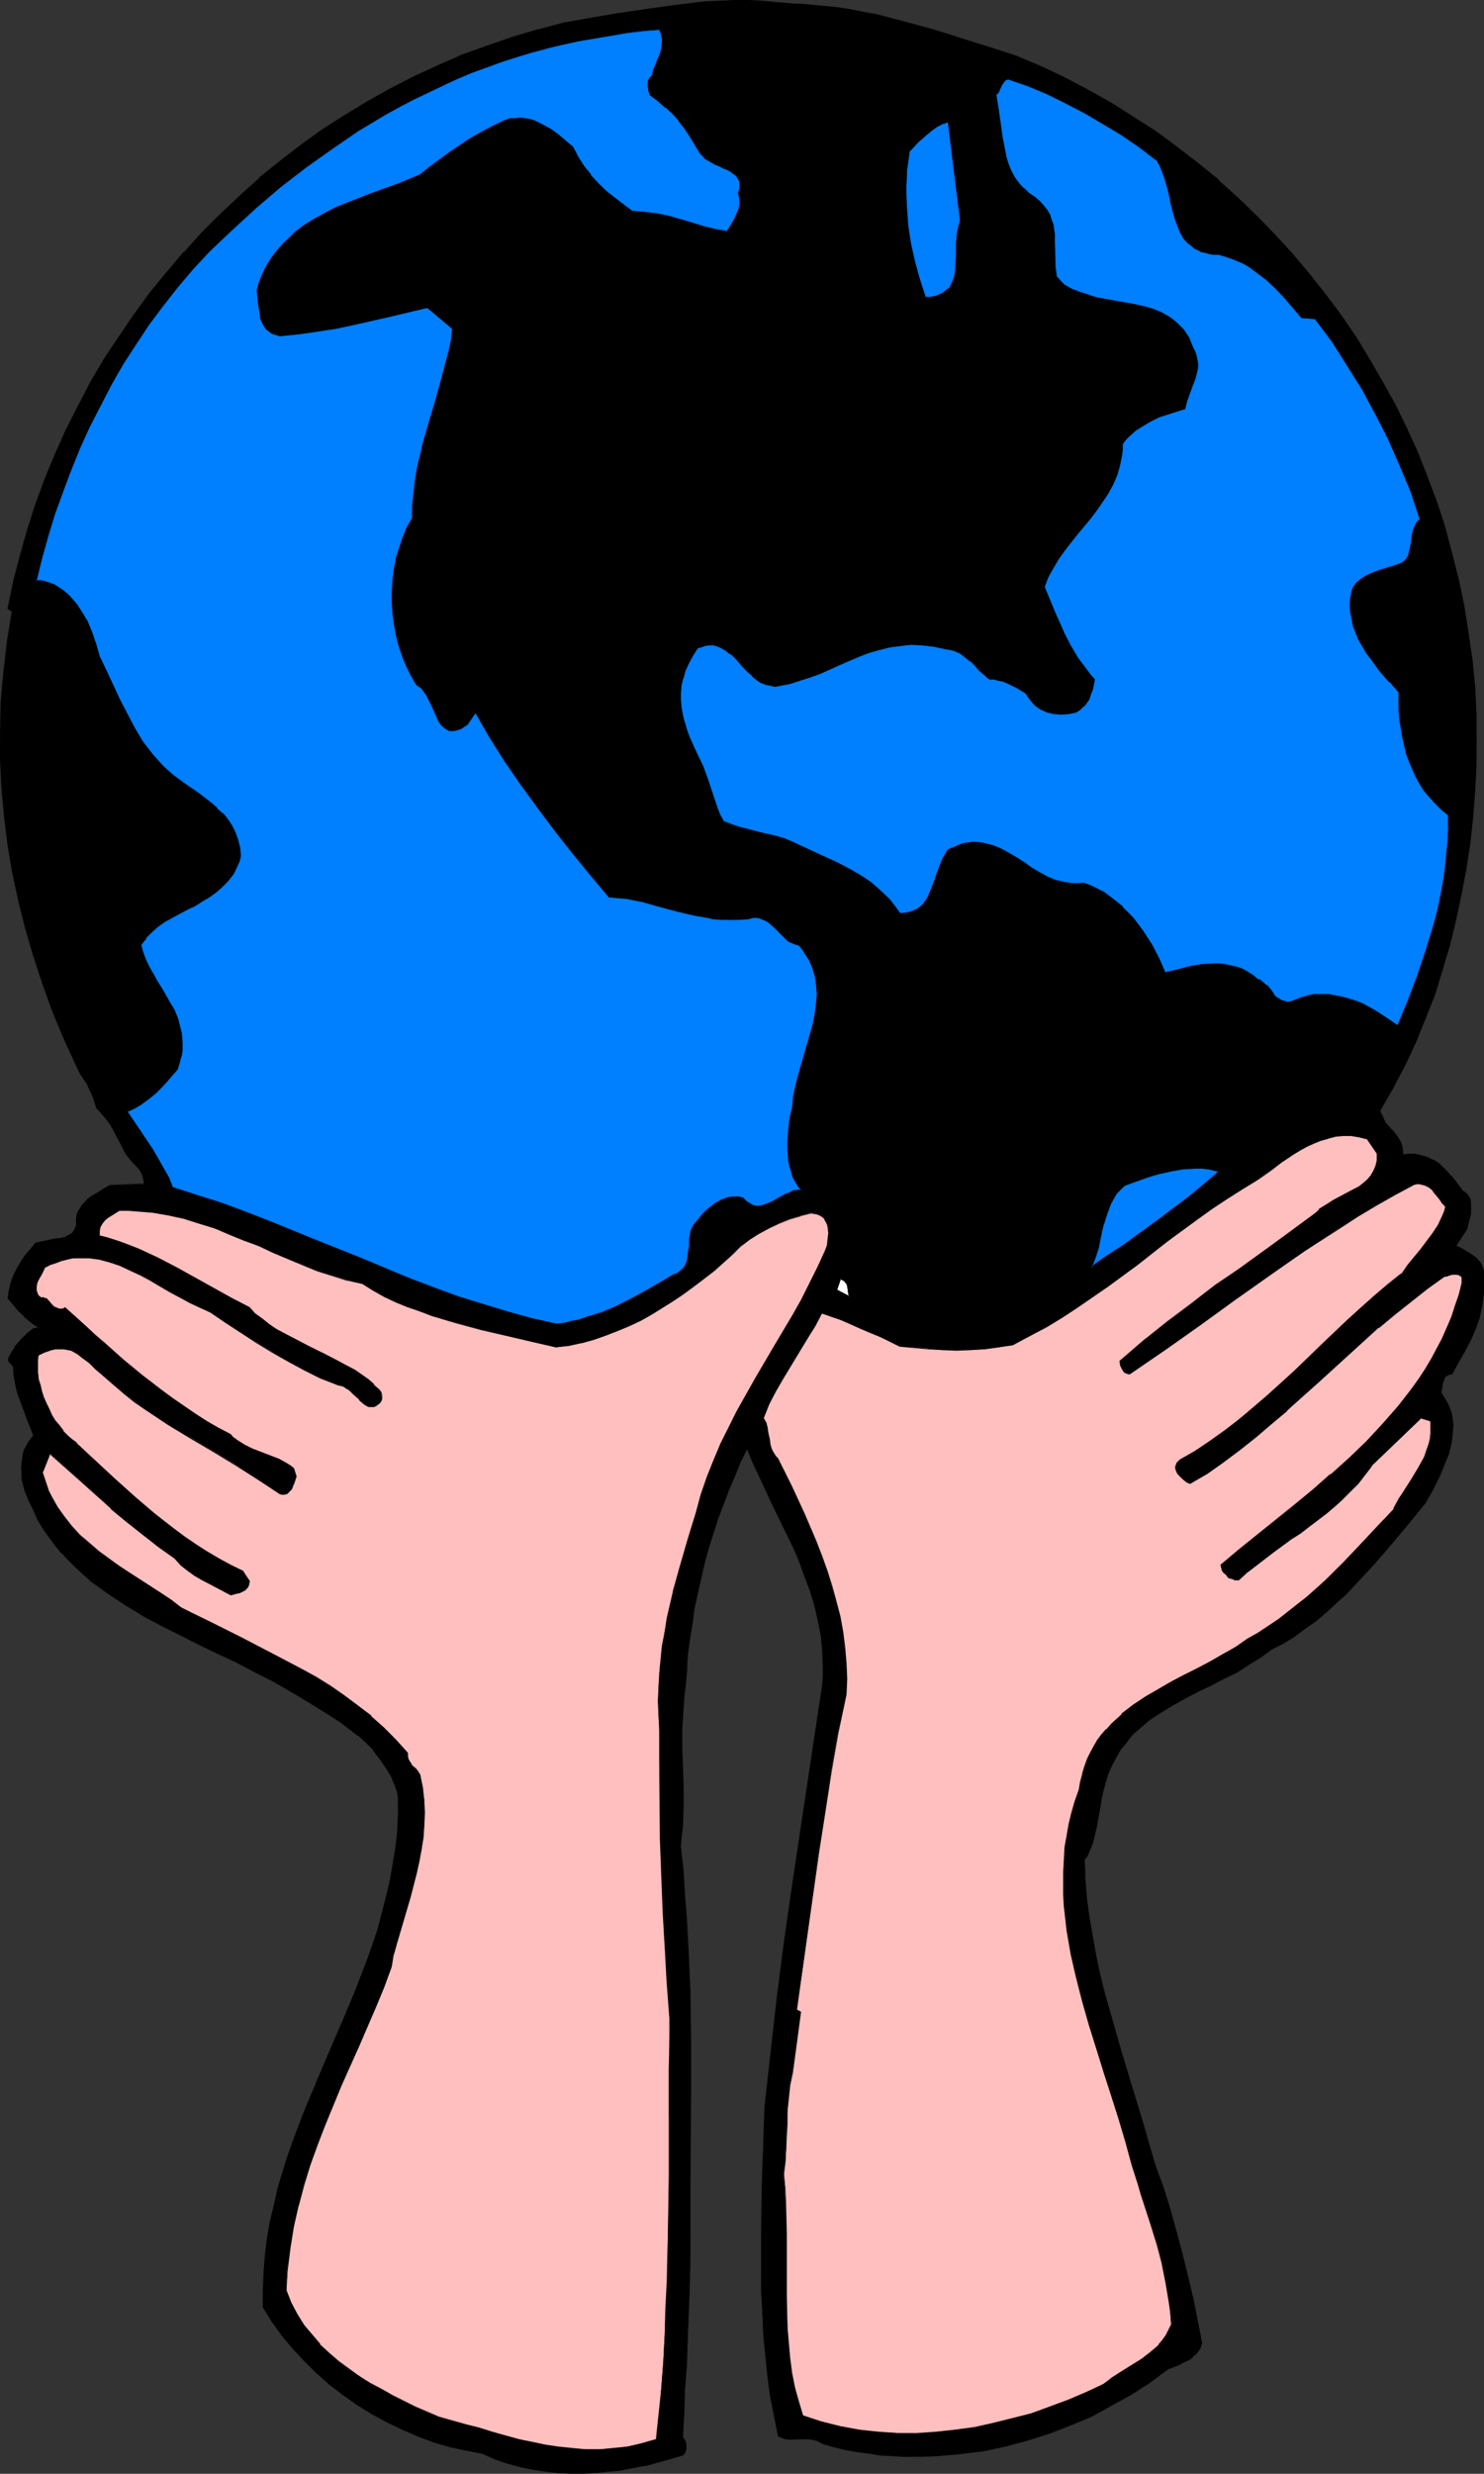 <?xml version="1.0" encoding="UTF-8" standalone="no"?>
<svg
   version="1.0"
   width="93.468mm"
   height="155.668mm"
   id="svg22"
   sodipodi:docname="World in Hands 2.wmf"
   xmlns:inkscape="http://www.inkscape.org/namespaces/inkscape"
   xmlns:sodipodi="http://sodipodi.sourceforge.net/DTD/sodipodi-0.dtd"
   xmlns="http://www.w3.org/2000/svg"
   xmlns:svg="http://www.w3.org/2000/svg">
  <rect width="100%" height="100%" fill="#333333" stroke="none"/>
  <sodipodi:namedview
     id="namedview22"
     pagecolor="#ffffff"
     bordercolor="#000000"
     borderopacity="0.25"
     inkscape:showpageshadow="2"
     inkscape:pageopacity="0.0"
     inkscape:pagecheckerboard="0"
     inkscape:deskcolor="#d1d1d1"
     inkscape:document-units="mm" />
  <defs
     id="defs1">
    <pattern
       id="WMFhbasepattern"
       patternUnits="userSpaceOnUse"
       width="6"
       height="6"
       x="0"
       y="0" />
  </defs>
  <path
     style="fill:#000000;fill-opacity:1;fill-rule:evenodd;stroke:none"
     d="m 241.92,13.25 5.818,2.585 5.656,2.747 5.656,2.909 5.495,3.07 5.333,3.393 5.171,3.393 5.171,3.717 5.01,3.717 4.686,4.04 4.686,4.201 4.525,4.363 4.363,4.363 4.04,4.525 4.202,4.848 3.717,4.848 3.717,5.009 3.555,5.171 3.232,5.333 3.232,5.333 2.909,5.656 2.747,5.494 2.586,5.817 2.424,5.817 2.101,5.817 1.939,6.14 1.778,5.979 1.454,6.302 1.293,6.14 1.131,6.302 0.808,6.464 0.646,6.464 0.323,6.464 0.162,6.14 -0.162,6.302 -0.323,6.14 -0.485,6.14 -0.646,6.14 -0.97,6.14 -0.97,5.979 -1.454,6.14 -1.454,5.979 -1.616,5.817 -1.939,5.979 -2.101,5.656 -2.424,5.656 -2.586,5.494 -2.747,5.494 -3.07,5.333 0.162,0.646 0.323,0.808 0.808,1.293 0.808,1.131 0.485,0.646 0.485,0.485 0.97,1.131 0.808,1.293 0.323,0.646 0.162,0.646 v 0.808 0.97 l 1.454,-0.162 h 1.293 l 1.131,0.162 0.97,0.162 1.131,0.323 0.97,0.485 0.808,0.485 0.808,0.646 1.616,1.293 1.454,1.616 1.454,1.778 1.454,1.939 0.485,0.323 0.323,0.485 0.323,0.323 0.323,0.646 0.162,0.97 0.162,1.293 -0.162,1.293 -0.162,1.131 -0.323,1.131 -0.162,0.646 -0.162,0.485 -2.747,4.201 v 0 l 1.293,0.646 2.424,1.454 1.131,0.808 0.97,0.808 0.323,0.485 0.162,0.646 0.323,0.485 0.162,0.646 v 0.808 l -0.162,0.646 0.162,1.778 v 1.616 l -0.162,1.616 -0.323,1.454 -0.323,1.454 -0.323,1.454 -0.97,2.747 -1.131,2.747 -1.293,2.585 -1.616,2.747 -1.454,2.747 h -0.485 l -0.485,0.162 -0.485,0.323 -0.485,0.646 -0.162,0.646 -0.162,0.646 -0.162,0.646 -0.162,0.808 -0.162,0.646 1.131,1.454 0.808,1.454 0.485,1.616 0.323,1.616 0.162,1.616 -0.162,1.778 -0.162,1.778 -0.323,1.616 -0.485,1.778 -0.646,1.616 -1.454,3.393 -1.616,3.393 -1.616,3.07 -4.202,5.009 -4.04,4.848 -4.202,4.848 -4.363,4.686 -2.262,2.262 -2.262,2.262 -2.262,2.101 -2.424,1.939 -2.586,1.939 -2.586,1.778 -2.747,1.616 -2.747,1.616 -2.747,1.778 -2.747,1.778 -2.909,1.778 -2.909,1.454 -3.07,1.616 -3.07,1.454 -3.07,1.616 -3.07,1.616 -2.747,1.778 -2.747,1.939 -2.586,2.101 -1.131,0.97 -1.131,1.293 -0.97,1.131 -0.97,1.454 -0.97,1.293 -0.808,1.616 -0.808,1.454 -0.646,1.616 -0.485,1.778 -0.485,1.778 -0.485,2.101 -0.323,2.101 -0.646,4.363 -0.485,2.101 -0.646,2.101 -0.808,1.939 -0.485,0.97 -0.646,0.97 0.162,4.686 0.485,4.525 0.485,4.525 0.808,4.686 0.808,4.525 0.97,4.525 1.131,4.525 1.293,4.686 2.586,8.888 5.495,18.098 2.747,9.049 1.778,5.171 1.616,5.333 1.616,5.171 1.293,5.333 1.454,5.333 1.131,5.332 2.101,10.665 -0.485,1.293 -0.808,0.97 -0.808,0.97 -0.97,0.646 -1.131,0.646 -1.293,0.485 -1.293,0.646 -1.293,0.485 -4.202,3.07 -4.525,2.909 -4.686,2.585 -4.848,2.585 -4.848,2.101 -5.171,1.939 -5.01,1.778 -5.333,1.293 -5.333,1.131 -5.495,0.808 -5.495,0.485 -5.333,0.162 -2.747,-0.162 -2.747,-0.162 -2.747,-0.162 -2.747,-0.323 -2.747,-0.485 -2.747,-0.485 -2.586,-0.646 -2.747,-0.646 -0.646,-0.485 -0.646,-0.323 -1.293,-0.323 h -1.131 -1.454 -2.586 l -1.293,-0.162 -1.454,-0.485 -0.97,-4.848 -0.97,-4.848 -0.646,-5.009 -0.485,-4.848 -0.485,-5.009 -0.323,-5.009 -0.162,-4.848 v -5.009 -10.019 l 0.162,-9.857 0.323,-9.695 0.162,-4.848 0.162,-4.686 1.454,-12.927 1.454,-12.766 1.616,-12.604 1.778,-12.443 3.717,-24.885 3.717,-24.562 0.162,-2.101 v -1.939 l -0.162,-4.04 -0.485,-3.717 -0.646,-3.878 -0.97,-3.555 -0.97,-3.555 -1.293,-3.555 -1.293,-3.393 -1.616,-3.393 -1.454,-3.232 -3.232,-6.787 -3.232,-6.464 -1.454,-3.393 -1.454,-3.232 -1.454,3.07 -1.454,3.393 -1.454,3.232 -1.293,3.393 -1.293,3.555 -1.131,3.393 -0.97,3.555 -1.131,3.717 -0.808,3.555 -0.808,3.555 -0.808,3.717 -0.485,3.717 -0.485,3.717 -0.485,3.717 -0.323,3.717 -0.323,3.717 -0.323,2.585 -0.162,2.424 -0.162,2.424 -0.162,2.424 v 4.686 l 0.162,4.686 0.162,4.686 v 4.525 l -0.162,4.686 -0.162,2.424 -0.323,2.424 0.646,5.817 0.485,5.817 0.323,5.817 0.323,5.817 0.485,11.473 0.162,11.635 v 11.635 11.473 l -0.162,11.473 0.162,11.311 -0.162,6.14 v 6.14 l -0.485,12.281 -0.323,6.14 -0.323,5.979 -0.323,5.817 -0.162,5.656 0.485,1.131 0.162,0.485 0.162,0.646 -0.162,0.646 -0.162,0.485 -0.162,0.485 -0.323,0.323 -2.909,0.97 -2.747,0.808 -2.909,0.646 -2.909,0.646 -3.07,0.485 -3.07,0.323 -2.909,0.323 -3.07,0.162 h -3.07 -3.07 l -2.909,-0.485 -3.07,-0.323 -3.07,-0.646 -2.909,-0.808 -2.909,-1.131 -2.909,-1.293 -4.04,-0.646 -3.878,-0.97 -3.878,-1.131 -3.878,-1.454 -3.717,-1.454 -3.717,-1.939 -3.394,-1.939 -3.555,-2.101 -3.394,-2.262 -3.232,-2.585 -3.07,-2.747 -2.909,-2.747 -2.586,-2.909 -2.586,-3.232 -2.424,-3.232 -2.101,-3.393 v -4.201 l 0.162,-4.04 0.323,-4.04 0.485,-4.04 0.646,-3.878 0.808,-3.878 0.97,-3.717 1.131,-3.878 1.131,-3.717 1.293,-3.717 2.747,-7.272 2.909,-7.272 3.07,-7.11 3.232,-7.272 2.909,-7.11 2.747,-7.272 1.454,-3.717 1.131,-3.717 1.131,-3.717 0.97,-3.878 0.808,-3.878 0.808,-3.878 0.646,-3.878 0.323,-4.04 0.323,-4.04 v -4.04 l -0.323,-1.293 -0.323,-1.293 -0.97,-2.424 -1.293,-2.262 -1.454,-2.101 -1.616,-1.939 -1.778,-1.778 -1.939,-1.778 -2.101,-1.616 -2.101,-1.616 -2.262,-1.454 -4.525,-2.909 -4.686,-2.585 -4.363,-2.747 -4.202,-2.101 -4.363,-2.101 -4.363,-2.262 -4.525,-2.101 -4.525,-2.262 -4.525,-2.262 -4.525,-2.424 -4.202,-2.424 -4.202,-2.909 -3.878,-2.909 -1.939,-1.454 -1.778,-1.778 -1.778,-1.616 -1.616,-1.778 -1.616,-1.939 -1.293,-1.939 -1.454,-1.939 -1.293,-2.101 -1.131,-2.262 -0.97,-2.262 -0.97,-2.424 -0.808,-2.585 v -2.909 -1.454 l 0.323,-1.293 0.323,-1.293 0.485,-1.293 0.808,-1.131 0.808,-1.131 -1.454,-4.04 -1.616,-4.04 -0.646,-2.101 -0.485,-2.101 -0.485,-2.101 v -2.101 l -0.485,-0.323 -0.323,-0.323 -0.162,-0.323 -0.162,-0.323 v -0.646 l 0.323,-0.646 0.646,-1.131 0.323,-0.485 0.323,-0.646 1.293,-1.454 1.454,-1.616 0.808,-0.485 0.808,-0.485 0.808,-0.323 0.808,0.162 -0.97,-0.646 -1.131,-0.646 -1.939,-1.616 -0.97,-0.97 -0.97,-0.97 -0.808,-1.131 -0.97,-1.293 0.162,-1.778 0.485,-1.939 0.646,-1.778 0.97,-1.616 0.808,-1.616 1.131,-1.454 1.131,-1.454 1.293,-1.293 1.454,-0.485 1.454,-0.162 1.454,-0.323 1.454,-0.162 1.293,-0.323 0.646,-0.323 0.485,-0.323 0.485,-0.323 0.323,-0.485 0.323,-0.646 0.162,-0.646 v -0.97 l 0.162,-0.808 0.162,-0.97 0.323,-0.646 0.323,-0.808 0.485,-0.646 1.131,-1.131 1.293,-0.97 1.293,-0.97 1.454,-0.808 1.616,-0.808 8.08,-0.323 -0.162,-1.131 -0.323,-0.97 -0.323,-0.808 -0.646,-0.808 -1.293,-1.616 -1.454,-1.616 -0.808,-1.616 -0.808,-1.454 -0.808,-1.454 -0.808,-1.454 -0.808,-1.293 -0.808,-1.293 -1.131,-1.293 -1.293,-1.293 -0.323,-1.454 -0.485,-1.454 -0.646,-1.454 -0.646,-1.293 -1.616,-2.585 -0.808,-1.293 -0.646,-1.293 -2.747,-6.302 -2.586,-6.302 -2.424,-6.464 -2.101,-6.302 -1.939,-6.625 -1.616,-6.464 -1.293,-6.625 -1.131,-6.625 -0.97,-6.787 -0.485,-6.787 -0.323,-6.787 v -6.948 l 0.162,-6.948 0.646,-7.11 0.808,-7.11 1.131,-7.11 -0.97,-0.646 1.293,-6.302 1.616,-6.302 1.778,-6.14 1.939,-6.14 2.101,-5.979 2.424,-5.979 2.747,-5.817 2.747,-5.656 3.07,-5.494 3.232,-5.494 3.394,-5.333 3.555,-5.333 3.878,-5.009 3.878,-5.009 4.202,-4.686 4.202,-4.686 4.525,-4.525 4.525,-4.363 4.686,-4.201 5.01,-4.04 4.848,-3.717 5.171,-3.717 5.333,-3.393 5.333,-3.232 5.495,-3.07 5.656,-2.909 5.656,-2.747 5.979,-2.424 5.818,-2.262 5.979,-1.939 6.141,-1.778 6.141,-1.616 6.464,-1.131 6.626,-1.131 6.787,-1.131 6.787,-0.808 6.787,-0.808 3.555,-0.162 3.394,-0.162 h 3.394 l 3.394,0.162 3.394,0.323 3.555,0.323 3.394,0.162 3.232,0.323 3.555,0.323 3.394,0.485 3.232,0.646 3.555,0.646 6.787,1.778 6.626,1.778 6.626,2.101 6.626,1.939 z"
     id="path1" />
  <path
     style="fill:#000000;fill-opacity:1;fill-rule:evenodd;stroke:none"
     d="m 241.758,13.412 5.979,2.585 5.656,2.747 5.656,2.909 5.333,3.07 5.495,3.232 5.171,3.555 5.01,3.555 5.01,3.878 4.848,4.04 v -0.162 l 4.686,4.201 4.525,4.363 4.202,4.525 4.202,4.525 v 0 l 4.04,4.848 3.717,4.848 3.717,5.009 3.555,5.171 3.394,5.171 3.07,5.494 2.909,5.494 2.747,5.656 2.586,5.656 2.424,5.817 2.101,5.979 1.939,5.979 1.778,6.14 v -0.162 l 1.454,6.302 1.454,6.14 0.97,6.302 0.808,6.464 0.646,6.464 0.323,6.464 0.162,6.14 -0.162,6.302 -0.323,6.14 -0.485,6.14 -0.646,6.14 -0.97,6.14 -0.97,5.979 -1.293,6.14 -1.616,5.979 v -0.162 l -1.616,5.979 -1.939,5.817 -2.101,5.817 -2.424,5.656 -2.586,5.494 -2.747,5.333 -3.07,5.494 0.162,0.808 0.323,0.646 0.808,1.293 1.454,1.778 v 0 l 0.485,0.485 v 0 l 0.808,1.131 0.808,1.293 0.323,0.808 v -0.162 l 0.162,0.646 0.162,0.808 v 0.97 h 1.454 1.293 l 1.131,0.162 0.97,0.162 v 0 l 0.97,0.323 0.97,0.485 0.97,0.485 0.808,0.646 1.616,1.293 v 0 l 1.454,1.616 h -0.162 l 1.454,1.778 1.454,1.778 0.485,0.485 V 283.754 l 0.485,0.485 v 0 l 0.323,0.485 0.162,0.485 v 0 l 0.323,0.97 v 1.293 l -0.162,1.293 -0.162,1.131 -0.323,1.131 v 0 l -0.162,0.485 v 0.162 l -0.162,0.485 v 0 l -2.586,4.04 v 0.162 l 1.293,0.808 2.424,1.293 1.131,0.808 v 0 l 0.808,0.97 v 0 l 0.323,0.485 0.323,0.485 0.162,0.646 0.162,0.646 v -0.162 0.808 0.646 1.778 1.616 l -0.162,1.616 -0.162,1.454 -0.323,1.454 -0.485,1.454 v 0 l -0.808,2.747 -1.293,2.747 -1.293,2.585 -1.454,2.747 -1.616,2.747 0.162,-0.162 -0.97,0.162 -0.646,0.485 -0.323,0.485 -0.323,0.646 v 0.162 l -0.162,0.646 -0.162,0.646 v 0.808 -0.162 l -0.162,0.808 0.97,1.454 0.808,1.616 0.485,1.616 v -0.162 l 0.323,1.616 0.162,1.616 v 1.778 l -0.323,1.778 -0.323,1.616 v 0 l -0.485,1.616 -0.485,1.778 -1.454,3.393 -1.616,3.232 -1.778,3.232 -4.04,4.848 -4.202,5.009 -4.202,4.848 v 0 l -4.202,4.686 -2.262,2.262 -2.262,2.101 -2.424,2.101 v 0 l -2.424,1.939 -2.586,1.939 -2.586,1.778 -2.586,1.616 -2.909,1.616 -2.586,1.939 -2.747,1.778 -2.909,1.616 -3.07,1.616 -3.07,1.454 -3.07,1.616 -3.07,1.454 -2.909,1.616 -2.909,1.778 -2.586,1.939 -2.586,2.101 v 0 l -1.131,1.131 -1.131,1.293 v 0 l -1.131,1.131 -0.97,1.293 -0.97,1.454 -0.808,1.454 -0.646,1.616 -0.646,1.616 -0.646,1.778 v 0 l -0.323,1.778 -0.485,2.101 -0.485,2.101 -0.646,4.363 -0.485,2.101 v 0 l -0.646,2.101 -0.808,1.939 -0.485,0.97 -0.485,0.97 0.162,4.686 0.323,4.525 0.485,4.525 0.808,4.686 0.808,4.525 1.131,4.525 1.131,4.525 v 0.162 l 1.131,4.525 2.586,9.049 5.656,18.098 2.586,8.888 1.778,5.333 1.778,5.171 1.454,5.332 1.454,5.171 v 0 l 1.293,5.333 1.131,5.332 2.262,10.665 v 0 l -0.646,1.293 -0.646,0.97 v 0 l -0.808,0.808 v 0 l -0.97,0.646 -1.293,0.646 -1.131,0.646 -1.293,0.485 -1.293,0.485 -4.363,3.07 -4.363,2.909 -4.686,2.747 -4.848,2.424 -4.848,2.262 -5.171,1.939 -5.171,1.616 -5.333,1.454 h 0.162 l -5.333,0.97 -5.495,0.808 -5.495,0.485 -5.333,0.162 h -2.747 l -2.747,-0.162 -2.747,-0.323 -2.747,-0.323 -2.747,-0.485 -2.747,-0.485 -2.586,-0.646 v 0 l -2.747,-0.646 -0.485,-0.485 -0.646,-0.162 -1.454,-0.162 1.293,0.323 0.646,0.323 0.646,0.323 2.586,0.808 h 0.162 l 2.586,0.646 2.747,0.485 2.747,0.323 2.747,0.485 2.747,0.162 2.747,0.162 h 2.747 l 5.333,-0.162 5.495,-0.485 5.495,-0.646 5.333,-1.131 v 0 l 5.333,-1.454 5.171,-1.616 5.01,-1.939 5.01,-2.101 4.686,-2.585 4.686,-2.585 4.525,-2.909 4.363,-3.232 1.293,-0.485 1.293,-0.485 1.131,-0.646 1.131,-0.485 0.97,-0.646 v -0.162 l 0.97,-0.808 v 0 l 0.808,-1.131 0.485,-1.293 -2.101,-10.665 -1.293,-5.332 -1.293,-5.333 v 0 l -1.454,-5.333 -1.454,-5.333 -1.616,-5.171 -1.939,-5.171 -2.586,-9.049 -5.495,-18.098 -2.586,-9.049 -1.293,-4.525 v 0 l -1.131,-4.525 -0.97,-4.525 -0.808,-4.525 -0.808,-4.686 -0.646,-4.525 -0.323,-4.525 -0.162,-4.686 v 0 l 0.646,-0.808 0.485,-1.131 0.808,-1.939 0.485,-2.101 v 0 l 0.485,-2.101 0.808,-4.363 0.323,-2.101 0.485,-2.101 0.485,-1.778 v 0 l 0.485,-1.616 0.646,-1.616 0.808,-1.616 0.808,-1.454 0.808,-1.454 1.131,-1.293 0.97,-1.293 v 0 l 0.97,-1.131 1.293,-1.131 v 0 l 2.424,-2.101 2.747,-1.778 2.909,-1.778 2.909,-1.616 3.07,-1.616 3.07,-1.454 3.07,-1.616 3.07,-1.454 2.747,-1.778 2.909,-1.778 2.586,-1.939 2.909,-1.454 2.586,-1.616 2.586,-1.939 2.586,-1.778 2.424,-2.101 v 0 l 2.262,-2.101 2.424,-2.101 2.101,-2.262 4.363,-4.686 v 0 l 4.202,-4.848 4.202,-5.009 4.04,-5.009 1.778,-3.07 1.616,-3.232 1.454,-3.555 0.646,-1.616 0.485,-1.778 v 0 l 0.323,-1.616 0.162,-1.778 0.162,-1.778 -0.162,-1.616 -0.323,-1.616 v 0 l -0.646,-1.616 -0.808,-1.454 -0.97,-1.616 v 0.162 l 0.162,-0.646 v 0 l 0.162,-0.808 v -0.646 l 0.323,-0.646 v 0 l 0.162,-0.646 0.323,-0.646 v 0.162 l 0.646,-0.323 h -0.162 l 0.485,-0.162 h 0.485 l 1.616,-2.909 1.454,-2.585 1.454,-2.747 1.131,-2.585 0.97,-2.747 v -0.162 l 0.323,-1.454 0.323,-1.454 0.162,-1.454 0.162,-1.616 v -1.616 -1.778 -0.646 -0.808 l -0.162,-0.646 -0.162,-0.485 -0.323,-0.646 -0.323,-0.485 v 0 l -0.808,-0.97 -1.131,-0.808 -2.424,-1.454 -1.293,-0.646 v 0.162 0 0 l 2.747,-4.201 v -0.485 0 l 0.162,-0.485 v -0.162 l 0.323,-1.131 0.323,-1.131 v -1.293 -1.293 l -0.162,-1.131 -0.323,-0.485 -0.323,-0.485 v 0 l -0.485,-0.485 -0.485,-0.323 v 0.162 l -1.454,-1.939 -1.293,-1.778 h -0.162 l -1.454,-1.616 v 0 l -1.454,-1.454 -0.97,-0.646 -0.808,-0.323 -0.97,-0.485 -0.97,-0.323 h -0.162 l -0.97,-0.323 -1.131,-0.162 h -1.293 l -1.454,0.162 0.162,0.162 v -0.97 l -0.162,-0.808 -0.162,-0.646 v 0 l -0.162,-0.646 -0.808,-1.293 -0.97,-1.293 v 0 l -0.485,-0.485 v 0 l -1.454,-1.616 -0.646,-1.454 -0.323,-0.646 -0.323,-0.808 v 0.162 l 3.07,-5.333 2.909,-5.494 2.586,-5.494 2.262,-5.656 2.262,-5.656 1.778,-5.817 1.778,-5.979 v 0 l 1.454,-5.979 1.293,-6.14 1.131,-5.979 0.97,-6.14 0.646,-6.14 0.485,-6.14 0.323,-6.14 v -6.302 -6.14 l -0.323,-6.464 -0.646,-6.464 -0.97,-6.464 -0.97,-6.302 -1.293,-6.14 -1.616,-6.302 v 0 l -1.616,-6.14 -1.939,-5.979 -2.262,-5.979 -2.262,-5.817 -2.586,-5.656 -2.747,-5.656 -3.07,-5.494 -3.07,-5.333 -3.232,-5.333 -3.555,-5.171 -3.717,-5.009 -3.878,-4.848 -4.04,-4.848 v 0 l -4.202,-4.525 -4.363,-4.525 -4.525,-4.363 -4.525,-4.04 v -0.162 l -4.848,-3.878 -5.01,-3.878 -5.01,-3.717 -5.333,-3.393 -5.333,-3.393 -5.495,-3.07 -5.495,-2.909 -5.818,-2.747 -5.818,-2.424 z"
     id="path2" />
  <path
     style="fill:#000000;fill-opacity:1;fill-rule:evenodd;stroke:none"
     d="m 194.732,580.435 -1.454,-0.323 -1.131,-0.162 h -1.454 -2.586 l -1.293,-0.162 v 0 l -1.454,-0.485 0.162,0.162 -1.131,-4.848 -0.808,-4.848 -0.646,-5.009 -0.646,-4.848 -0.323,-5.009 -0.323,-5.009 -0.162,-4.848 -0.162,-5.009 v -10.019 l 0.323,-9.857 0.162,-9.695 0.323,-4.848 v -4.686 l 1.454,-12.927 1.616,-12.766 1.616,-12.604 1.778,-12.443 3.555,-24.885 3.878,-24.562 0.162,-2.101 v -1.939 l -0.323,-4.04 -0.323,-3.717 -0.646,-3.878 -0.97,-3.555 v 0 l -0.97,-3.555 -1.293,-3.555 -1.454,-3.393 -1.454,-3.393 -1.454,-3.393 -3.232,-6.625 -3.232,-6.625 -1.454,-3.232 -1.616,-3.555 -1.616,3.393 -1.454,3.232 -1.293,3.393 -1.454,3.393 -1.131,3.393 -1.131,3.555 -1.131,3.555 -0.97,3.555 v 0.162 l -0.97,3.555 -0.808,3.555 -0.646,3.717 -0.646,3.717 -0.485,3.717 -0.485,3.717 -0.323,3.717 -0.162,3.717 -0.323,2.585 -0.323,2.424 -0.162,2.424 -0.162,2.424 v 4.686 l 0.162,4.686 0.162,4.686 v 4.525 l -0.162,4.686 -0.162,2.424 -0.323,2.424 0.646,5.817 0.485,5.817 0.485,5.817 0.323,5.817 0.323,11.473 0.162,11.635 v 11.635 22.946 11.311 6.14 l -0.162,6.14 -0.485,12.281 -0.323,6.14 -0.323,5.979 -0.323,5.817 -0.162,5.656 0.485,1.131 0.162,0.646 v -0.162 l 0.162,0.646 -0.162,0.646 v 0.485 -0.162 l -0.323,0.485 h 0.162 l -0.485,0.485 v -0.162 l -2.747,0.97 -2.909,0.808 h 0.162 l -2.909,0.646 -2.909,0.646 -3.07,0.485 -3.07,0.485 -2.909,0.323 -3.07,0.162 h -3.07 l -3.07,-0.162 -2.909,-0.323 -3.07,-0.485 -3.07,-0.646 v 0 l -2.909,-0.808 -2.909,-0.97 -2.909,-1.293 -4.04,-0.808 -3.878,-0.97 v 0 l -3.878,-1.131 -3.717,-1.293 -3.717,-1.616 -3.717,-1.778 -3.555,-1.939 -3.394,-2.262 -3.394,-2.262 -3.232,-2.424 v 0 l -3.07,-2.747 -2.909,-2.747 -2.747,-3.07 v 0 l -2.424,-3.07 -2.424,-3.232 -2.101,-3.555 v 0.162 l -0.162,-4.201 0.162,-4.04 0.485,-4.04 0.485,-4.04 0.646,-3.878 0.808,-3.878 0.97,-3.717 v 0 l 0.97,-3.717 1.293,-3.878 1.131,-3.555 2.747,-7.433 3.07,-7.11 3.07,-7.272 3.07,-7.11 3.07,-7.272 2.747,-7.272 1.293,-3.717 1.293,-3.717 1.131,-3.717 v 0 l 0.97,-3.878 0.808,-3.878 0.808,-3.878 0.485,-3.878 0.485,-4.04 0.162,-4.04 0.162,-4.04 -0.323,-1.293 v -0.162 l -0.485,-1.293 -0.97,-2.424 -1.131,-2.101 -1.454,-2.101 -1.616,-1.939 h -0.162 l -1.778,-1.939 -1.778,-1.616 v -0.162 l -2.101,-1.616 -2.262,-1.616 -2.262,-1.454 -4.525,-2.747 -4.525,-2.747 -4.525,-2.747 -4.202,-2.101 -4.202,-2.101 -4.525,-2.101 -4.525,-2.262 -4.525,-2.101 -4.525,-2.262 -4.363,-2.424 -4.363,-2.585 -4.04,-2.747 -4.04,-2.909 -1.939,-1.616 v 0 l -1.778,-1.616 -1.616,-1.778 -1.778,-1.778 h 0.162 l -1.616,-1.778 -1.454,-1.939 -1.293,-1.939 -1.293,-2.262 -1.131,-2.101 -0.97,-2.424 -0.97,-2.424 -0.808,-2.424 v 0 -2.909 -1.454 l 0.323,-1.293 v 0 l 0.323,-1.293 0.485,-1.293 0.646,-1.131 0.97,-1.131 -1.454,-4.04 -1.616,-4.201 -0.646,-2.101 v 0.162 l -0.646,-2.101 -0.323,-2.101 -0.162,-2.262 -0.485,-0.323 v 0 l -0.162,-0.323 v 0 l -0.162,-0.323 -0.162,-0.323 v 0.162 -0.646 0 l 0.162,-0.485 0.808,-1.293 0.323,-0.485 0.323,-0.646 h -0.162 l 1.454,-1.454 1.454,-1.454 v 0 l 0.646,-0.646 0.808,-0.323 0.808,-0.323 v 0 l 1.454,0.162 -1.616,-0.808 -1.131,-0.808 -1.939,-1.616 v 0.162 l -0.97,-1.131 h 0.162 l -0.97,-0.97 -0.97,-0.97 -0.808,-1.293 v 0 l 0.162,-1.778 0.485,-1.939 v 0 l 0.646,-1.616 0.808,-1.778 0.97,-1.616 h -0.162 l -0.97,1.616 -0.808,1.616 -0.646,1.778 v 0 l -0.485,1.939 -0.323,1.939 0.97,1.131 0.97,1.131 0.808,0.97 v 0 l 1.131,0.97 v 0.162 l 1.939,1.616 0.97,0.646 1.131,0.646 v -0.323 h -0.808 l -0.97,0.162 -0.646,0.485 -0.808,0.646 v 0 l -1.454,1.454 -1.454,1.616 -0.162,0.485 -0.485,0.646 -0.646,1.131 -0.323,0.646 v 0.646 l 0.162,0.323 0.323,0.323 0.323,0.323 v 0 l 0.323,0.323 v 0 l 0.162,2.101 0.323,2.101 0.485,2.101 v 0 l 0.808,2.101 1.454,4.04 1.616,4.04 v 0 l -0.97,1.131 -0.646,1.131 -0.646,1.131 -0.323,1.293 v 0.162 l -0.162,1.293 -0.162,1.454 0.162,2.909 0.646,2.585 0.97,2.424 1.131,2.262 0.97,2.262 1.293,2.101 1.454,2.101 1.454,1.939 1.454,1.778 h 0.162 l 1.616,1.778 1.778,1.778 1.778,1.616 v 0 l 1.778,1.616 4.04,2.909 4.202,2.747 4.202,2.585 4.525,2.424 4.525,2.262 4.525,2.262 4.363,2.101 4.525,2.101 4.202,2.262 4.202,2.101 4.525,2.585 4.525,2.747 4.686,2.909 2.262,1.454 2.101,1.616 2.101,1.616 v -0.162 l 1.939,1.778 1.778,1.778 h -0.162 l 1.616,2.101 1.454,2.101 1.293,2.101 0.97,2.424 0.485,1.293 v 0 l 0.162,1.293 v 4.04 l -0.162,4.04 -0.485,4.04 -0.646,3.878 -0.646,3.878 -0.97,3.878 -0.97,3.878 v -0.162 l -0.97,3.878 -1.293,3.717 -1.293,3.717 -2.747,7.11 -3.07,7.272 -3.07,7.11 -3.07,7.272 -3.07,7.272 -2.747,7.272 -1.293,3.717 -1.131,3.717 -1.131,3.717 v 0.162 l -0.808,3.717 -0.97,3.878 -0.646,3.878 -0.485,4.04 -0.323,4.04 -0.162,4.04 v 4.201 l 2.101,3.393 2.424,3.393 2.586,3.07 v 0 l 2.747,2.909 2.909,2.909 3.07,2.747 v 0 l 3.232,2.424 3.394,2.424 3.394,2.101 3.555,1.939 3.717,1.778 3.717,1.616 3.878,1.454 3.878,1.131 v 0 l 3.878,0.808 4.04,0.808 h -0.162 l 2.909,1.293 2.909,0.97 3.07,0.808 v 0 l 3.07,0.646 3.07,0.485 2.909,0.323 3.07,0.162 h 3.07 l 3.07,-0.162 2.909,-0.323 3.07,-0.323 3.07,-0.646 2.909,-0.485 2.909,-0.808 v 0 l 2.909,-0.808 2.747,-0.808 0.485,-0.485 0.162,-0.485 0.162,-0.485 v -0.646 -0.646 l -0.162,-0.646 -0.646,-0.97 v 0 l 0.323,-5.656 0.162,-5.817 0.485,-5.979 0.162,-6.14 0.485,-12.281 0.162,-6.14 v -6.14 -11.311 l 0.162,-22.946 v -11.635 l -0.162,-11.635 -0.485,-11.473 -0.323,-5.817 -0.485,-5.817 -0.323,-5.817 -0.646,-5.817 0.162,-2.424 0.323,-2.424 0.162,-4.686 v -4.525 l -0.162,-4.686 -0.162,-4.686 v -4.686 l 0.162,-2.424 0.162,-2.424 0.162,-2.424 0.323,-2.585 0.323,-3.717 0.162,-3.717 0.485,-3.717 0.646,-3.717 0.485,-3.717 0.808,-3.717 0.808,-3.555 0.808,-3.555 v 0 l 0.97,-3.555 1.131,-3.555 1.131,-3.555 1.293,-3.393 1.293,-3.393 1.454,-3.393 1.293,-3.232 1.616,-3.232 h -0.162 l 1.293,3.232 1.616,3.393 3.07,6.625 3.232,6.625 1.616,3.232 1.454,3.393 1.293,3.555 1.293,3.393 1.131,3.555 v 0 l 0.808,3.555 0.808,3.878 0.323,3.717 0.162,4.04 v 1.939 l -0.162,2.101 -3.717,24.562 -3.717,24.885 -1.778,12.443 -1.616,12.604 -1.454,12.766 -1.454,12.927 -0.162,4.686 -0.162,4.848 -0.323,9.695 -0.162,9.857 v 10.019 5.009 l 0.323,4.848 0.162,5.009 0.485,5.009 0.485,4.848 0.646,5.009 0.97,4.848 0.97,4.848 1.616,0.646 1.293,0.162 2.586,-0.162 h 1.454 l 1.131,0.162 v 0 z"
     id="path3" />
  <path
     style="fill:#000000;fill-opacity:1;fill-rule:evenodd;stroke:none"
     d="m 5.171,299.913 1.131,-1.454 1.131,-1.454 v 0 l 1.131,-1.131 v 0 l 1.454,-0.485 v 0 l 1.454,-0.323 1.454,-0.162 1.454,-0.323 v 0 l 1.293,-0.323 0.646,-0.162 0.485,-0.323 0.485,-0.485 0.485,-0.485 0.323,-0.485 0.162,-0.808 v -0.97 l 0.162,-0.808 0.162,-0.97 v 0.162 l 0.323,-0.808 0.323,-0.646 0.485,-0.646 h -0.162 l 1.131,-1.131 v 0 l 1.293,-0.97 1.454,-0.97 1.454,-0.808 1.454,-0.97 v 0 l 8.242,-0.323 -0.162,-1.131 -0.323,-0.97 -0.485,-0.808 -0.485,-0.808 v 0 l -1.454,-1.616 v 0 l -1.293,-1.778 -0.97,-1.454 -0.808,-1.454 -0.646,-1.454 -0.808,-1.454 -0.808,-1.293 -0.97,-1.454 -0.97,-1.131 h -0.162 l -1.131,-1.293 v 0 l -0.323,-1.454 v -0.162 l -0.485,-1.454 -0.646,-1.293 -0.808,-1.293 -1.454,-2.585 -0.808,-1.293 -0.646,-1.293 -2.747,-6.302 -2.586,-6.302 -2.424,-6.464 -2.101,-6.464 -1.939,-6.464 v 0 l -1.616,-6.464 -1.293,-6.625 -1.293,-6.625 -0.808,-6.787 -0.646,-6.787 -0.162,-6.787 -0.162,-6.948 0.323,-6.948 0.485,-7.11 0.808,-7.11 1.131,-7.272 -0.97,-0.646 0.162,0.162 1.293,-6.302 1.454,-6.302 v 0 l 1.778,-6.14 2.101,-6.14 2.101,-5.979 2.424,-5.817 2.747,-5.817 2.747,-5.817 3.07,-5.494 3.232,-5.494 3.394,-5.333 3.555,-5.171 3.717,-5.171 4.04,-4.848 4.202,-4.848 h -0.162 l 4.363,-4.686 4.363,-4.525 4.686,-4.201 4.686,-4.363 v 0.162 l 4.848,-4.04 5.01,-3.878 5.171,-3.555 5.171,-3.555 5.495,-3.232 5.495,-3.07 5.495,-2.747 5.818,-2.747 5.818,-2.424 5.818,-2.262 5.979,-2.101 6.141,-1.778 v 0 l 6.141,-1.454 6.464,-1.131 6.626,-1.131 6.787,-1.131 6.787,-0.97 6.787,-0.646 3.555,-0.323 h 3.394 3.394 3.394 l 3.394,0.323 3.555,0.485 3.394,0.162 3.232,0.162 3.555,0.485 3.394,0.485 3.232,0.646 3.555,0.646 6.787,1.616 h -0.162 l 6.787,1.939 6.626,1.939 6.464,2.101 6.464,2.101 0.162,-0.162 -6.464,-2.101 -6.626,-2.101 -6.626,-2.101 -6.626,-1.778 v 0 L 208.791,3.393 205.236,2.747 202.004,2.101 198.61,1.616 195.055,1.293 191.823,0.97 188.429,0.808 184.874,0.485 181.48,0.162 178.087,0 h -3.394 l -3.394,0.162 -3.555,0.162 -6.787,0.808 -6.787,0.97 -6.787,0.97 -6.626,1.131 -6.464,1.131 -6.141,1.616 h -0.162 l -5.979,1.778 -5.979,2.101 -5.979,2.101 -5.818,2.585 -5.656,2.585 -5.656,2.909 -5.495,3.07 -5.333,3.232 -5.333,3.393 -5.171,3.717 -5.01,3.878 -4.848,3.878 v 0.162 l -4.686,4.201 -4.686,4.363 -4.363,4.363 -4.202,4.686 h -0.162 l -4.04,4.848 -4.04,4.848 -3.717,5.171 -3.555,5.171 -3.555,5.333 -3.232,5.494 -2.909,5.656 -2.909,5.656 -2.586,5.817 -2.424,5.817 -2.262,6.14 -1.939,5.979 -1.778,6.302 v 0 l -1.616,6.302 -1.293,6.302 0.97,0.646 v 0 l -1.131,7.11 -0.808,7.11 -0.646,7.11 L 0,173.71 v 6.948 l 0.323,6.787 0.646,6.787 0.808,6.787 1.131,6.625 1.454,6.625 1.616,6.464 v 0 l 1.939,6.625 2.101,6.464 2.262,6.302 2.586,6.302 2.909,6.302 0.646,1.454 0.646,1.293 1.616,2.424 0.646,1.454 0.646,1.293 0.485,1.454 v 0 l 0.485,1.454 1.131,1.293 v 0 l 1.131,1.293 0.97,1.293 0.808,1.454 0.646,1.293 0.808,1.454 0.808,1.616 0.808,1.454 1.454,1.778 v 0 l 1.454,1.454 v 0 l 0.485,0.808 0.485,0.97 0.162,0.97 v -0.162 l 0.162,1.131 0.162,-0.162 -8.242,0.323 -1.454,0.808 -1.454,0.97 -1.454,0.808 -1.293,0.97 v 0.162 l -1.131,1.131 -0.323,0.646 -0.485,0.646 -0.323,0.808 v 0 l -0.162,0.97 v 0.808 0.97 0 l -0.323,0.646 -0.323,0.646 -0.323,0.323 h 0.162 l -0.485,0.323 -0.646,0.323 -0.485,0.323 -1.293,0.323 v 0 l -1.454,0.162 -1.454,0.323 -1.454,0.323 H 9.858 l -1.454,0.323 -1.131,1.454 v 0 l -1.293,1.454 -0.97,1.454 z"
     id="path4" />
  <path
     style="fill:#007fff;fill-opacity:1;fill-rule:evenodd;stroke:none"
     d="m 157.078,6.948 0.323,0.808 0.162,0.808 V 9.372 10.18 l -0.162,1.454 -0.323,1.293 -0.485,1.293 -0.485,1.293 -0.485,1.293 -0.323,1.293 -0.646,0.485 -0.323,0.485 -0.162,0.485 v 0.646 l 0.162,1.293 0.323,0.646 v 0.485 l 2.101,1.454 1.778,1.454 1.616,1.616 1.454,1.616 1.293,1.778 1.293,1.939 1.293,1.939 1.293,2.101 0.485,0.646 0.646,0.485 0.808,0.646 0.808,0.485 0.808,0.323 0.97,0.485 0.808,0.323 0.97,0.485 0.808,0.323 0.646,0.485 0.646,0.646 0.485,0.485 0.323,0.646 0.162,0.808 v 0.97 l -0.323,1.131 0.162,1.293 0.162,1.293 -0.162,1.131 -0.485,1.131 -0.485,1.293 -0.646,0.97 -1.293,2.101 -2.747,-0.485 -2.747,-0.808 -5.333,-1.616 -2.747,-0.646 -2.909,-0.646 -2.909,-0.485 h -1.616 l -1.616,-0.162 -1.939,-1.454 -2.101,-1.616 -2.101,-1.778 -1.939,-1.778 -1.778,-1.939 -1.616,-2.101 -1.454,-2.262 -0.646,-1.131 -0.485,-1.293 -3.555,-2.747 -1.778,-1.293 -1.939,-1.293 -0.97,-0.485 -1.131,-0.323 -0.97,-0.323 -1.131,-0.162 -1.131,-0.162 h -1.131 l -1.293,0.162 -1.293,0.323 -2.747,1.454 -2.747,1.454 -2.586,1.454 -2.424,1.616 -2.424,1.616 -2.262,1.778 -2.424,1.778 -2.424,1.778 -2.909,1.293 -2.747,0.97 -5.818,2.101 -5.818,2.262 -2.747,1.293 -2.747,1.293 -2.747,1.454 -2.424,1.778 -2.424,1.778 -2.101,2.101 -1.131,1.131 -0.97,1.131 -0.808,1.293 -0.808,1.454 -0.808,1.293 -0.646,1.616 -0.646,1.454 -0.485,1.778 0.162,1.616 0.162,1.616 0.162,1.778 0.323,1.616 0.162,0.808 0.323,0.646 0.485,0.646 0.485,0.485 0.485,0.646 0.646,0.323 0.97,0.323 0.97,0.323 4.525,-0.323 4.525,-0.646 4.363,-0.808 4.525,-0.97 8.565,-1.939 8.727,-1.939 5.979,5.009 -0.485,2.909 -0.485,2.747 -1.454,5.494 -1.454,5.494 -1.778,5.333 -1.454,5.656 -0.646,2.747 -0.646,2.747 -0.485,2.909 -0.323,2.909 -0.323,2.909 -0.162,3.07 -1.131,2.262 -1.131,2.424 -0.808,2.424 -0.646,2.585 -0.485,2.585 -0.323,2.585 -0.162,2.585 v 2.585 2.585 l 0.485,2.585 0.323,2.585 0.646,2.585 0.808,2.424 0.97,2.424 1.131,2.262 1.293,2.262 0.97,0.485 0.646,0.808 0.646,0.808 0.646,1.131 0.97,2.262 1.131,2.262 0.485,0.97 0.646,0.808 0.646,0.808 0.808,0.485 h 0.485 l 0.485,0.162 0.485,-0.162 h 0.646 l 0.485,-0.323 0.646,-0.323 0.808,-0.323 0.646,-0.646 v 0 l 1.939,-2.747 3.232,5.817 3.555,5.494 3.878,5.656 3.878,5.656 4.202,5.494 4.363,5.332 4.363,5.333 4.363,5.171 1.939,0.162 1.939,0.162 4.04,0.808 4.04,1.131 4.202,1.131 4.202,0.97 2.101,0.485 2.101,0.323 2.101,0.162 2.101,0.162 2.101,-0.162 2.262,-0.162 0.97,-0.323 h 0.97 l 0.808,0.162 0.808,0.323 0.646,0.323 0.808,0.485 1.293,1.293 1.131,1.293 1.293,1.293 0.808,0.485 0.646,0.485 0.808,0.323 0.97,0.162 0.808,1.131 0.808,1.131 0.646,1.131 0.646,1.131 0.323,1.131 0.485,1.131 0.162,1.293 0.162,1.131 0.323,2.424 -0.323,2.424 -0.323,2.424 -0.485,2.585 -1.293,4.848 -1.454,5.009 -0.808,2.424 -0.485,2.424 -0.485,2.424 -0.323,2.262 -0.485,2.585 -0.323,2.747 -0.323,2.585 v 2.424 l 0.323,2.585 0.162,1.293 0.485,1.131 0.323,1.131 0.646,1.293 0.646,0.97 0.808,1.131 h -0.97 l -0.97,0.162 -0.97,0.323 -0.808,0.485 -1.778,0.97 -1.778,0.808 -0.808,0.485 -0.97,0.323 -0.808,0.162 h -0.808 l -0.808,-0.162 -0.808,-0.323 -0.808,-0.485 -0.808,-0.97 -0.97,-0.162 h -0.97 -0.808 l -0.97,0.162 -0.808,0.162 -0.808,0.323 -1.454,0.808 -1.293,1.131 -1.293,1.293 -2.424,2.585 -0.323,0.808 -0.323,0.97 -0.323,1.616 -0.162,1.778 -0.162,1.778 -0.323,1.616 -0.162,0.808 -0.485,0.646 -0.323,0.646 -0.646,0.485 -0.808,0.485 -0.97,0.485 -3.232,1.939 -3.232,1.778 -3.394,1.778 -3.394,1.778 -3.555,1.616 -3.555,1.131 -1.778,0.485 -1.939,0.485 -1.778,0.323 -1.939,0.323 -5.818,-1.293 -5.979,-1.616 -5.656,-1.778 -5.818,-1.939 -5.656,-1.939 -5.656,-2.262 -11.312,-4.525 -11.151,-4.525 -11.312,-4.686 -5.656,-2.101 -5.656,-2.101 -5.818,-1.939 -5.818,-1.778 -0.97,-2.262 -1.293,-2.424 -1.131,-2.262 -1.454,-2.262 -2.909,-4.525 -3.07,-4.363 1.616,-0.808 1.778,-0.97 1.616,-1.293 1.616,-1.293 1.616,-1.454 1.454,-1.454 1.131,-1.454 1.131,-1.454 0.485,-1.131 0.323,-1.131 0.162,-0.97 0.162,-1.131 v -2.101 l -0.162,-1.939 -0.485,-1.939 -0.485,-1.778 -0.808,-1.778 -0.97,-1.778 -1.939,-3.393 -1.131,-1.778 -0.97,-1.616 -0.808,-1.778 -0.808,-1.616 -0.646,-1.778 -0.485,-1.778 1.131,-1.778 1.454,-1.454 1.454,-1.131 1.616,-1.293 1.616,-0.97 3.717,-1.778 1.616,-0.97 1.778,-0.97 1.778,-0.97 1.616,-1.293 1.454,-1.131 1.454,-1.454 1.131,-1.778 0.485,-0.808 0.97,-2.101 0.323,-1.293 -0.162,-1.939 -0.485,-1.939 -0.646,-1.778 -0.808,-1.454 -0.97,-1.616 -1.131,-1.293 -1.293,-1.293 -1.293,-1.131 -3.07,-2.262 -1.454,-1.131 -1.454,-0.97 -2.909,-2.262 -1.454,-0.97 -1.131,-1.293 -1.293,-1.293 -1.293,-1.454 -1.293,-1.454 -1.131,-1.616 -1.939,-3.232 -1.778,-3.232 -1.616,-3.393 -3.232,-6.948 -1.778,-3.555 -0.646,-2.747 -0.97,-2.747 -1.293,-2.747 -0.646,-1.454 -0.808,-1.293 -0.97,-1.293 -0.808,-1.131 -1.131,-0.97 -1.131,-0.97 -1.131,-0.97 -1.293,-0.646 -1.293,-0.646 -1.454,-0.323 H 8.565 l 1.293,-5.333 1.454,-5.333 1.616,-5.171 1.939,-5.333 1.939,-5.171 2.101,-5.171 2.424,-5.171 2.424,-5.009 2.586,-4.848 2.909,-4.848 2.909,-4.848 3.232,-4.686 3.232,-4.525 3.555,-4.363 3.717,-4.363 3.878,-4.04 5.495,-5.494 5.818,-5.171 5.818,-4.848 5.979,-4.686 6.141,-4.525 6.303,-4.201 3.232,-1.939 3.232,-1.939 3.232,-1.778 3.232,-1.778 3.394,-1.616 3.394,-1.616 3.555,-1.454 3.394,-1.454 3.555,-1.293 3.555,-1.293 3.555,-1.293 3.555,-1.131 3.717,-0.97 3.878,-0.808 3.717,-0.808 3.878,-0.808 3.878,-0.646 3.717,-0.646 4.04,-0.485 z"
     id="path5" />
  <path
     style="fill:#000000;fill-opacity:1;fill-rule:evenodd;stroke:none"
     d="m 157.078,7.11 h -0.162 l 0.323,0.808 V 7.756 l 0.162,0.808 0.162,0.808 V 10.18 l -0.162,1.454 v -0.162 l -0.323,1.293 -0.646,1.454 -0.485,1.293 -0.485,1.131 -0.323,1.454 v -0.162 l -0.485,0.485 -0.323,0.485 -0.162,0.646 v 0.646 l 0.162,1.293 v 0.162 l 0.162,0.485 v 0 l 0.162,0.485 1.939,1.454 1.778,1.616 v -0.162 l 1.778,1.616 1.454,1.616 h -0.162 l 1.454,1.778 1.293,1.939 1.131,1.939 1.293,2.101 0.646,0.646 0.485,0.646 v 0 l 0.97,0.485 0.808,0.485 0.808,0.485 0.97,0.323 0.808,0.485 0.97,0.323 0.808,0.485 0.646,0.485 0.646,0.485 v 0 l 0.323,0.485 0.485,0.808 v -0.162 0.808 0.97 0 l -0.323,1.131 0.323,1.293 v 1.293 l -0.162,1.131 v 0 l -0.485,1.131 -0.485,1.131 -0.646,1.131 -1.293,2.101 0.162,-0.162 -2.747,-0.485 -2.747,-0.646 v 0 l -5.333,-1.616 -2.747,-0.808 v 0 l -2.909,-0.646 -2.909,-0.323 -1.616,-0.162 -1.616,-0.162 v 0 l -1.939,-1.454 -2.101,-1.616 -2.101,-1.616 v 0 l -1.778,-1.778 -1.939,-2.101 h 0.162 l -1.616,-1.939 -1.454,-2.262 -0.646,-1.293 -0.646,-1.131 -3.394,-2.909 -1.778,-1.293 -2.101,-1.131 -0.97,-0.485 -0.97,-0.485 -1.131,-0.323 v 0 l -1.131,-0.162 -1.131,-0.162 -1.131,0.162 h -1.293 v 0 l -1.293,0.485 -2.747,1.293 -2.747,1.454 -2.586,1.454 -2.424,1.616 -2.424,1.616 -2.424,1.778 -2.424,1.778 -2.424,1.939 -2.747,1.131 -2.747,1.131 -5.818,2.101 -5.818,2.262 -2.909,1.131 -2.747,1.454 -2.586,1.454 -2.586,1.616 -2.262,1.778 v 0.162 l -2.262,2.101 -0.97,1.131 v 0 l -0.97,1.131 -0.97,1.293 -0.808,1.293 -0.808,1.454 -0.646,1.454 -0.646,1.616 -0.485,1.778 0.162,1.616 0.162,1.616 0.323,1.778 0.162,1.616 v 0 l 0.323,0.808 0.323,0.646 0.323,0.646 0.485,0.646 v 0 l 0.646,0.485 0.646,0.485 0.808,0.323 h 0.162 l 0.97,0.323 4.525,-0.485 4.525,-0.646 4.363,-0.646 4.525,-0.97 8.565,-1.939 8.727,-2.101 h -0.162 l 6.141,5.171 -0.162,-0.162 -0.323,2.909 -0.646,2.747 -1.454,5.494 v 0 l -1.454,5.333 -1.616,5.494 -1.616,5.494 v 0.162 l -0.646,2.747 -0.646,2.747 -0.485,2.909 -0.323,2.909 -0.323,2.909 v 3.07 0 l -1.293,2.262 -0.97,2.424 -0.808,2.424 -0.808,2.424 v 0.162 l -0.485,2.585 -0.323,2.585 -0.162,2.585 v 2.585 l 0.162,2.585 0.323,2.585 0.485,2.585 0.646,2.585 v 0 l 0.808,2.424 0.97,2.424 1.131,2.262 1.293,2.262 0.808,0.646 v -0.162 l 0.808,0.808 h -0.162 l 0.808,0.97 0.485,0.97 1.131,2.262 0.97,2.262 0.485,0.97 0.646,0.97 v 0 l 0.808,0.646 0.808,0.485 0.323,0.162 h 0.162 0.485 0.485 l 0.646,-0.162 0.646,-0.162 0.646,-0.323 0.646,-0.485 0.808,-0.485 v -0.162 0 l 1.778,-2.585 h -0.162 l 3.232,5.656 3.555,5.656 3.878,5.656 4.04,5.494 4.202,5.656 4.202,5.332 4.363,5.333 4.363,5.171 2.101,0.162 1.939,0.162 4.04,0.808 4.04,1.131 v 0 l 4.202,1.131 v 0 l 4.202,0.97 2.101,0.323 2.101,0.485 2.101,0.162 h 2.101 2.101 l 2.262,-0.162 0.97,-0.323 h 0.97 l 0.808,0.162 h -0.162 l 0.808,0.323 0.808,0.323 0.646,0.485 v 0 l 1.293,1.131 1.293,1.293 1.293,1.293 v 0 l 0.646,0.646 0.808,0.323 0.808,0.323 0.97,0.323 -0.162,-0.162 0.97,1.131 0.646,1.131 0.808,1.131 0.485,1.131 0.485,1.131 0.323,1.293 v -0.162 l 0.323,1.293 0.162,1.131 h 0.162 l -0.162,-1.131 -0.323,-1.293 v 0 l -0.323,-1.131 -0.485,-1.293 -0.485,-1.131 -0.646,-1.131 -0.808,-1.131 -0.97,-1.131 -0.97,-0.162 h 0.162 l -0.808,-0.323 -0.808,-0.485 -0.646,-0.485 v 0 l -1.293,-1.131 -1.293,-1.454 -1.293,-1.131 -0.646,-0.485 -0.808,-0.485 -0.808,-0.323 v 0 l -0.808,-0.162 -0.97,0.162 -0.97,0.162 -2.262,0.323 h -2.101 -2.101 l -2.101,-0.323 -2.101,-0.323 -2.101,-0.485 -4.202,-0.97 v 0 l -4.04,-1.131 h -0.162 l -4.04,-0.97 -4.04,-0.808 -1.939,-0.323 h -1.939 0.162 l -4.525,-5.171 -4.363,-5.333 -4.202,-5.332 -4.202,-5.656 -4.04,-5.494 -3.717,-5.656 -3.555,-5.656 -3.394,-5.817 -1.939,2.909 v 0 0 l -0.808,0.485 -0.646,0.485 -0.646,0.162 -0.646,0.323 h 0.162 l -0.646,0.162 h -0.485 -0.485 v 0 l -0.485,-0.162 -0.808,-0.485 v 0 l -0.646,-0.646 v 0 l -0.485,-0.808 -0.646,-0.97 -0.97,-2.262 -0.97,-2.424 -0.646,-0.97 -0.646,-0.97 v 0 l -0.808,-0.808 -0.808,-0.485 v 0 l -1.293,-2.101 -1.131,-2.424 -0.97,-2.262 -0.808,-2.585 v 0.162 l -0.646,-2.585 -0.485,-2.585 -0.323,-2.585 -0.162,-2.585 v -2.585 l 0.162,-2.585 0.485,-2.585 0.485,-2.585 v 0 l 0.646,-2.585 0.808,-2.424 1.131,-2.262 1.131,-2.424 v -3.07 l 0.323,-2.909 0.323,-2.909 0.646,-2.909 0.485,-2.747 0.808,-2.747 v 0 l 1.454,-5.494 1.616,-5.494 1.616,-5.494 v 0 l 1.293,-5.494 0.646,-2.747 0.485,-2.909 -6.141,-5.171 -8.727,1.939 -8.565,2.101 -4.525,0.808 -4.363,0.808 -4.525,0.646 -4.525,0.323 -0.97,-0.162 v 0 L 64.803,79.18 64.156,78.695 v 0 l -0.646,-0.485 v 0 l -0.485,-0.485 -0.323,-0.646 -0.323,-0.808 -0.162,-0.646 v 0 L 61.894,74.009 61.732,72.231 61.571,70.615 61.248,68.999 v 0 l 0.646,-1.616 0.646,-1.616 0.646,-1.454 0.646,-1.454 0.97,-1.293 0.808,-1.293 0.97,-1.293 v 0 l 0.97,-1.131 2.101,-1.939 v 0 l 2.424,-1.939 2.586,-1.616 2.586,-1.454 2.747,-1.293 2.909,-1.293 5.656,-2.262 5.979,-2.101 2.747,-1.131 2.747,-1.131 2.424,-1.939 2.424,-1.778 2.424,-1.616 2.262,-1.778 2.586,-1.454 2.424,-1.454 2.747,-1.454 2.909,-1.454 1.293,-0.323 h -0.162 l 1.293,-0.162 h 1.131 1.131 l 1.131,0.323 v 0 l 0.97,0.323 1.131,0.323 0.97,0.485 1.939,1.293 1.778,1.293 3.394,2.747 v 0 l 0.485,1.131 0.646,1.293 1.454,2.101 1.616,2.101 h 0.162 l 1.778,1.939 1.939,1.939 v 0 l 1.939,1.778 2.101,1.616 2.101,1.454 h 1.616 l 1.616,0.162 2.909,0.323 2.909,0.646 h -0.162 l 2.747,0.808 5.333,1.616 h 0.162 l 2.747,0.646 2.747,0.646 1.454,-2.262 0.646,-0.97 0.485,-1.131 0.323,-1.293 0.162,-1.131 v -1.293 l -0.323,-1.293 v 0 l 0.323,-1.131 0.162,-0.97 -0.162,-0.808 -0.323,-0.646 -0.485,-0.646 -0.646,-0.485 -0.808,-0.646 -0.808,-0.323 -0.808,-0.485 -0.97,-0.323 -0.808,-0.323 -0.97,-0.485 -0.808,-0.485 -0.808,-0.485 v 0 l -0.646,-0.485 h 0.162 l -0.646,-0.808 -1.131,-2.101 -1.293,-1.939 -1.293,-1.778 -1.293,-1.778 v 0 l -1.616,-1.778 -1.616,-1.454 v -0.162 l -1.778,-1.454 -1.939,-1.454 v 0.162 l -0.162,-0.485 v -0.162 l -0.162,-0.485 v 0 l -0.162,-1.293 v -0.646 0.162 l 0.162,-0.646 0.323,-0.485 v 0 l 0.646,-0.485 0.323,-1.293 0.485,-1.293 0.485,-1.293 0.485,-1.293 0.323,-1.293 v 0 l 0.162,-1.454 V 9.372 l -0.162,-0.808 -0.162,-0.808 v 0 l -0.323,-0.808 z"
     id="path6" />
  <path
     style="fill:#000000;fill-opacity:1;fill-rule:evenodd;stroke:none"
     d="m 194.247,233.984 0.162,2.424 -0.162,2.424 -0.323,2.424 -0.485,2.585 v -0.162 l -1.454,5.009 -1.454,5.009 -0.646,2.424 v 0 l -0.646,2.424 -0.485,2.424 -0.162,2.262 -0.646,2.585 -0.323,2.747 -0.162,2.585 v 2.424 l 0.162,2.585 0.323,1.293 v 0 l 0.323,1.131 0.323,1.293 0.646,1.131 0.646,1.131 0.808,0.97 0.162,-0.162 h -0.97 l -1.131,0.162 -0.808,0.485 -0.97,0.323 -1.778,0.97 -1.616,0.97 -0.97,0.323 -0.808,0.323 -0.808,0.162 v 0 l -0.808,0.162 -0.808,-0.162 v 0 l -0.808,-0.485 -0.808,-0.485 v 0 l -0.808,-0.808 -0.97,-0.323 h -0.97 -0.808 l -0.97,0.162 v 0 l -0.808,0.323 -0.808,0.323 -1.454,0.808 -1.454,1.131 v 0 l -1.293,1.131 v 0 l -2.262,2.747 -0.485,0.808 -0.323,0.808 v 0.162 l -0.323,1.616 v 1.778 l -0.323,1.778 -0.162,1.616 v 0 l -0.323,0.808 -0.323,0.646 -0.485,0.646 v -0.162 l -0.646,0.646 -0.646,0.485 -0.97,0.323 -3.232,1.939 -3.394,1.939 -3.232,1.778 -3.555,1.778 -3.394,1.454 -3.717,1.131 -1.778,0.646 h 0.162 l -1.939,0.323 -1.778,0.485 -1.939,0.162 -5.818,-1.293 v 0 l -5.818,-1.616 -5.818,-1.778 -5.818,-1.778 -5.656,-2.101 -5.656,-2.101 -11.151,-4.686 -11.312,-4.525 -11.151,-4.525 -5.818,-2.262 -5.656,-2.101 -5.656,-1.778 -5.979,-1.939 0.162,0.162 -0.97,-2.424 -1.293,-2.262 -1.293,-2.262 -1.293,-2.262 -3.07,-4.525 -2.909,-4.363 -0.162,0.162 1.778,-0.808 1.616,-0.97 1.778,-1.293 1.616,-1.293 v 0 l 1.454,-1.454 1.454,-1.616 v 0 l 1.293,-1.454 1.131,-1.293 0.323,-1.131 0.323,-1.131 v -0.162 l 0.323,-0.97 0.162,-1.131 v -2.101 l -0.162,-1.939 -0.485,-1.939 v 0 l -0.485,-1.778 -0.808,-1.939 -0.97,-1.616 -1.939,-3.393 -1.131,-1.778 -0.97,-1.778 -0.97,-1.616 -0.808,-1.778 -0.646,-1.616 -0.485,-1.939 v 0.162 l 1.293,-1.616 h -0.162 l 1.454,-1.454 v 0 l 1.454,-1.293 1.616,-1.131 1.778,-0.97 3.555,-1.939 1.778,-0.808 1.778,-1.131 1.616,-0.97 1.616,-1.131 1.454,-1.293 v 0 l 1.454,-1.454 v 0 l 1.293,-1.616 0.485,-0.97 0.97,-2.101 0.323,-1.293 -0.162,-1.939 -0.485,-1.939 v 0 l -0.646,-1.778 -0.808,-1.616 -0.97,-1.454 -1.131,-1.454 h -0.162 l -1.293,-1.131 v -0.162 l -1.293,-1.131 -2.909,-2.262 -1.616,-1.131 -1.454,-0.97 -2.909,-2.101 -1.293,-1.131 v 0 l -1.293,-1.131 -1.293,-1.454 v 0 l -1.293,-1.454 -1.131,-1.454 -1.131,-1.454 -1.939,-3.232 -1.778,-3.393 -1.778,-3.393 -3.232,-6.948 -1.616,-3.393 v 0 l -0.808,-2.747 v 0 l -0.97,-2.909 -1.131,-2.747 -0.808,-1.293 -0.808,-1.293 -0.808,-1.293 -0.97,-1.131 v 0 l -0.97,-1.131 -1.131,-0.97 v 0 l -1.131,-0.808 -1.293,-0.808 -1.454,-0.485 -1.454,-0.485 H 8.565 l 0.162,0.162 1.293,-5.333 v 0 l 1.454,-5.171 1.616,-5.332 1.939,-5.333 1.939,-5.171 2.101,-5.171 2.262,-5.009 2.586,-5.009 2.586,-5.009 2.747,-4.848 3.07,-4.686 3.07,-4.686 3.394,-4.525 3.555,-4.525 3.555,-4.201 v 0 l 3.878,-4.201 5.656,-5.333 5.656,-5.171 v 0 l 5.818,-5.009 6.141,-4.686 6.141,-4.363 6.141,-4.201 3.232,-1.939 3.232,-1.939 3.232,-1.778 3.394,-1.778 3.394,-1.616 3.394,-1.616 3.394,-1.616 3.394,-1.454 3.555,-1.293 3.555,-1.293 3.555,-1.131 3.717,-1.131 3.717,-0.97 h -0.162 l 3.878,-0.97 3.717,-0.808 3.878,-0.646 3.878,-0.646 3.717,-0.646 4.04,-0.485 4.04,-0.323 V 6.948 l -4.04,0.323 -4.04,0.485 -3.717,0.485 -3.878,0.646 -3.878,0.808 -3.717,0.808 -3.878,0.97 v 0 l -3.717,0.97 -3.555,0.97 -3.717,1.293 -3.555,1.293 -3.394,1.293 -3.555,1.454 -3.394,1.454 -3.394,1.616 -3.394,1.778 -3.232,1.616 -3.394,1.939 -3.232,1.778 -3.07,2.101 -6.303,4.04 -6.141,4.525 -5.979,4.686 -5.818,5.009 v 0 l -5.818,5.171 -5.656,5.494 -3.878,4.04 v 0 l -3.717,4.363 -3.394,4.363 -3.394,4.525 -3.07,4.686 -3.07,4.686 -2.909,4.848 -2.586,5.009 -2.424,5.009 -2.262,5.171 -2.262,5.009 -1.939,5.333 -1.778,5.171 -1.616,5.332 -1.616,5.171 v 0.162 l -1.293,5.333 h 1.616 v 0 l 1.454,0.485 1.293,0.646 1.293,0.646 1.131,0.808 v 0 l 1.131,0.97 0.97,0.97 v 0 l 0.97,1.293 0.808,1.131 0.808,1.293 0.646,1.454 1.293,2.747 0.97,2.909 v -0.162 l 0.646,2.909 1.778,3.393 3.232,6.948 1.616,3.393 1.778,3.393 2.101,3.232 0.97,1.454 1.293,1.454 1.293,1.454 v 0 l 1.293,1.454 1.293,1.131 v 0 l 1.454,1.131 2.747,2.101 1.616,1.131 1.454,1.131 2.909,2.101 1.454,1.293 v -0.162 l 1.131,1.293 v 0 l 1.131,1.454 1.131,1.454 0.808,1.616 0.646,1.616 v 0 l 0.485,1.939 0.162,1.939 v 0 l -0.485,1.131 -0.808,2.101 -0.646,0.97 -1.131,1.616 v 0 l -1.293,1.454 v 0 l -1.616,1.293 -1.616,1.131 -1.616,0.97 -1.778,0.97 -1.778,0.97 -3.555,1.778 -1.616,1.131 -1.616,1.131 -1.616,1.293 v 0 l -1.293,1.454 H 34.583 l -1.131,1.778 0.485,1.778 0.646,1.778 0.808,1.778 0.97,1.616 0.97,1.778 0.97,1.616 2.101,3.393 0.808,1.778 0.808,1.778 0.646,1.939 V 243.841 l 0.485,1.939 0.162,1.939 -0.162,2.101 -0.162,1.131 -0.162,0.97 v 0 l -0.323,1.131 -0.485,1.131 -0.97,1.454 -1.293,1.454 v 0 l -1.454,1.454 -1.454,1.454 v 0 l -1.616,1.293 -1.616,1.131 -1.778,1.131 -1.778,0.808 3.07,4.525 2.909,4.363 1.454,2.262 1.293,2.424 1.131,2.262 1.131,2.424 5.818,1.778 5.656,1.939 5.818,2.101 5.656,2.101 11.312,4.525 11.151,4.686 11.312,4.525 5.656,2.101 5.656,2.101 5.656,1.939 5.818,1.778 5.979,1.616 v 0 l 5.818,1.293 1.939,-0.323 1.778,-0.323 1.939,-0.485 v 0 l 1.778,-0.485 3.555,-1.293 3.555,-1.454 3.394,-1.778 3.394,-1.778 3.394,-1.939 3.07,-1.939 0.97,-0.323 0.808,-0.485 0.646,-0.485 0.485,-0.646 0.323,-0.808 0.323,-0.646 0.323,-1.778 0.162,-1.778 0.162,-1.778 0.323,-1.616 v 0 l 0.323,-0.808 0.323,-0.808 2.262,-2.747 v 0 l 1.293,-1.131 v 0 l 1.454,-1.131 1.293,-0.808 0.808,-0.323 0.97,-0.162 h -0.162 l 0.97,-0.162 h 0.808 0.97 l 0.97,0.162 v 0 l 0.808,0.808 v 0 l 0.646,0.646 0.808,0.323 0.97,0.162 h 0.808 l 0.808,-0.323 0.97,-0.162 0.808,-0.485 1.778,-0.97 1.778,-0.97 0.808,-0.323 0.97,-0.323 v 0 l 0.97,-0.162 h 1.131 l -0.97,-1.293 -0.646,-1.131 -0.485,-1.131 -0.485,-1.293 -0.323,-1.131 v 0.162 l -0.323,-1.293 -0.162,-2.585 v -2.424 l 0.162,-2.585 0.485,-2.747 0.485,-2.585 0.323,-2.262 0.323,-2.424 0.646,-2.424 v 0.162 l 0.646,-2.424 1.616,-5.009 1.293,-5.009 v 0 l 0.485,-2.585 0.323,-2.424 0.162,-2.424 -0.162,-2.424 z"
     id="path7" />
  <path
     style="fill:#007fff;fill-opacity:1;fill-rule:evenodd;stroke:none"
     d="m 275.21,37.974 0.97,1.454 0.646,1.616 0.646,1.616 0.323,1.778 0.485,1.939 0.485,1.778 0.97,3.717 0.646,1.778 0.646,1.454 0.808,1.616 1.131,1.131 0.646,0.646 0.646,0.485 0.808,0.323 0.808,0.485 0.97,0.323 0.97,0.162 0.97,0.162 1.293,0.162 1.616,0.323 1.616,0.485 1.454,0.646 1.454,0.808 1.454,0.808 1.293,0.808 2.424,1.939 2.424,2.262 2.101,2.262 1.939,2.262 1.939,2.424 3.394,0.162 3.878,5.494 3.717,5.494 3.555,5.817 3.232,5.817 2.909,6.14 2.747,6.14 2.586,6.302 2.262,6.464 -0.485,0.485 -0.485,0.808 -0.323,0.646 -0.323,0.808 -0.323,1.454 -0.162,1.616 -0.323,1.616 -0.485,1.293 -0.323,0.646 -0.485,0.485 -0.646,0.485 -0.646,0.485 -1.616,0.485 -1.616,0.485 -1.616,0.485 -1.616,0.485 -1.454,0.808 -1.293,0.808 -0.646,0.646 -0.485,0.485 -0.485,0.808 -0.323,0.808 -0.485,1.616 v 1.778 1.616 l 0.323,1.616 0.485,1.778 0.646,1.616 0.646,1.454 0.808,1.616 0.97,1.616 1.131,1.454 2.101,2.909 2.262,2.585 2.262,2.424 v 2.101 2.101 l 0.162,1.939 0.323,2.101 0.323,2.101 0.485,2.101 0.485,1.939 0.646,1.939 0.808,1.939 0.808,1.778 0.97,1.778 1.131,1.616 1.293,1.616 1.293,1.454 1.454,1.293 1.454,1.293 0.162,3.393 -0.162,3.232 -0.323,3.232 -0.323,3.393 -0.646,3.232 -0.485,3.232 -0.808,3.232 -0.808,3.07 -1.939,6.302 -1.939,6.14 -2.262,5.979 -2.424,5.817 -2.586,-1.778 -2.747,-1.778 -3.07,-1.616 -1.616,-0.646 -1.454,-0.646 -1.778,-0.485 -1.616,-0.323 -1.616,-0.162 h -1.778 -1.616 l -1.616,0.323 -1.616,0.485 -1.616,0.646 -0.808,0.162 -0.808,0.162 -0.646,-0.162 -0.646,-0.162 -0.485,-0.323 -0.646,-0.323 -0.808,-0.97 -0.808,-0.97 -0.808,-0.97 -0.97,-0.97 -0.646,-0.323 -0.646,-0.323 -1.131,-0.808 -1.131,-0.808 -1.293,-0.646 -1.293,-0.485 -1.293,-0.323 -1.454,-0.323 -1.293,-0.162 h -1.454 l -2.909,0.162 -2.909,0.485 -2.909,0.646 -2.747,0.808 -1.616,-3.393 -1.778,-3.393 -1.939,-3.232 -2.424,-2.909 -1.293,-1.454 -1.293,-1.293 -1.293,-1.293 -1.454,-1.131 -1.616,-0.97 -1.616,-0.97 -1.616,-0.808 -1.616,-0.485 h -1.293 -1.131 -1.131 l -0.97,-0.162 -2.101,-0.485 -1.939,-0.808 -1.939,-1.131 -1.778,-0.97 -1.778,-1.293 -1.939,-1.131 -1.778,-1.131 -1.778,-0.97 -1.939,-0.808 -1.939,-0.646 -0.97,-0.162 h -1.131 -0.97 l -2.262,0.323 -1.131,0.323 -1.131,0.646 -1.131,0.485 -0.808,1.131 -0.485,0.97 -0.97,2.424 -0.485,1.293 -0.323,1.131 -0.97,2.585 -0.485,1.131 -0.646,0.97 -0.646,0.97 -0.808,0.808 -0.97,0.808 -1.131,0.323 -1.293,0.485 h -1.454 l -1.293,-1.616 -1.131,-1.616 -1.454,-1.293 -1.454,-1.454 -1.454,-1.131 -1.616,-1.131 -1.616,-1.131 -1.616,-0.808 -3.555,-1.939 -3.555,-1.616 -6.949,-3.07 -1.939,-0.808 -1.939,-0.646 -4.363,-1.131 -4.202,-0.97 -2.101,-0.646 -1.939,-0.808 -0.808,-1.616 -0.646,-1.616 -1.131,-3.393 -1.131,-3.232 -0.97,-3.232 -1.778,-3.393 -1.454,-3.393 -0.646,-1.778 -0.646,-1.778 -0.323,-1.778 -0.323,-1.778 -0.162,-1.778 v -1.939 l 0.162,-1.778 0.323,-1.778 0.485,-1.778 0.808,-1.778 0.97,-1.778 1.293,-1.616 0.808,-0.323 0.808,-0.323 h 0.646 l 0.808,-0.162 h 0.646 l 0.646,0.162 1.131,0.485 1.131,0.646 1.131,0.808 0.97,0.97 0.97,0.97 0.97,1.131 0.97,1.131 1.131,0.97 1.131,0.808 1.131,0.808 1.293,0.646 1.293,0.162 0.808,0.162 0.808,-0.162 2.586,-0.485 2.424,-0.646 2.424,-0.808 2.262,-0.97 4.686,-2.101 4.686,-1.939 2.424,-0.808 2.424,-0.808 2.424,-0.485 2.586,-0.485 2.586,-0.162 h 2.747 l 2.747,0.323 1.454,0.323 1.616,0.323 0.808,0.162 0.808,0.323 1.454,0.485 1.293,0.97 1.131,0.97 1.131,0.97 1.131,1.293 1.131,0.97 1.293,1.131 h 0.97 l 0.97,0.162 1.131,0.323 1.131,0.485 2.262,0.97 2.262,1.454 0.485,0.808 0.485,0.808 0.646,0.646 0.485,0.485 0.808,0.646 0.646,0.323 1.454,0.646 1.616,0.485 h 1.616 1.778 l 1.616,-0.485 1.131,-0.485 0.808,-0.808 0.646,-0.808 0.646,-1.131 0.485,-0.97 0.323,-1.131 0.485,-2.424 -1.131,-1.293 -0.97,-1.293 -1.939,-2.585 -1.616,-2.585 -1.293,-2.747 -2.586,-5.656 -2.424,-5.817 0.97,-2.262 1.131,-2.262 1.293,-2.101 1.454,-1.939 3.07,-4.04 3.07,-3.878 1.454,-1.778 1.454,-2.101 1.293,-2.101 1.131,-1.939 0.97,-2.262 0.646,-2.262 0.485,-2.424 0.162,-1.293 v -1.293 l 0.808,-0.97 0.646,-0.808 1.778,-1.616 1.778,-1.131 1.778,-1.131 2.101,-0.808 2.101,-0.808 4.04,-1.131 0.323,-1.939 0.646,-1.778 0.646,-1.778 0.646,-1.778 0.485,-1.778 0.162,-0.808 v -0.97 -0.808 l -0.323,-0.97 -0.323,-0.97 -0.485,-0.97 -0.323,-1.131 -0.646,-1.131 -0.646,-1.131 -0.646,-0.808 -0.808,-0.97 -0.646,-0.646 -0.808,-0.808 -0.97,-0.646 -1.778,-0.97 -2.101,-0.97 -1.939,-0.485 -2.262,-0.646 -4.525,-0.808 -4.525,-0.808 -2.101,-0.485 -2.101,-0.646 -1.939,-0.808 -1.778,-1.131 -1.939,-1.778 -0.323,-2.585 v -5.171 l -0.162,-2.424 -0.162,-1.131 -0.162,-1.131 -0.323,-1.293 -0.485,-1.131 -0.646,-0.97 -0.646,-1.131 -0.97,-0.97 -1.131,-0.97 -1.616,-1.131 -1.293,-1.131 -1.131,-1.131 -0.808,-1.454 -0.808,-1.454 -0.646,-1.616 -0.646,-1.454 -0.323,-1.778 -0.646,-3.232 -0.485,-3.555 -0.323,-3.232 -0.646,-3.232 0.323,-0.323 0.323,-0.485 0.162,-0.646 0.323,-0.646 0.323,-0.485 0.485,-0.646 0.485,-0.485 0.646,-0.162 4.686,1.616 4.525,2.101 4.525,2.101 4.525,2.424 4.363,2.424 4.202,2.747 4.202,2.747 z"
     id="path8" />
  <path
     style="fill:#000000;fill-opacity:1;fill-rule:evenodd;stroke:none"
     d="m 275.21,38.136 v -0.162 l 0.808,1.454 0.646,1.616 0.646,1.778 0.485,1.778 v -0.162 l 0.485,1.939 0.323,1.778 v 0.162 l 0.97,3.555 0.646,1.778 0.646,1.616 0.808,1.454 1.131,1.293 h 0.162 l 0.646,0.485 0.646,0.646 0.808,0.323 0.808,0.485 0.808,0.162 h 0.162 l 0.97,0.323 0.97,0.162 h 1.293 l 1.616,0.485 v 0 l 1.454,0.485 1.616,0.646 1.454,0.646 1.293,0.808 1.293,0.97 2.586,1.939 v 0 l 2.262,2.101 2.101,2.262 v 0 l 2.101,2.424 1.939,2.262 3.394,0.323 h -0.162 l 4.04,5.333 3.555,5.656 3.555,5.656 3.232,5.979 3.07,5.979 2.747,6.302 2.586,6.14 2.101,6.464 0.162,-0.162 -0.646,0.646 -0.485,0.646 -0.323,0.808 -0.323,0.646 v 0.162 l -0.323,1.454 -0.162,1.616 -0.323,1.616 v -0.162 l -0.323,1.454 -0.485,0.646 h 0.162 l -0.485,0.485 v 0 l -0.646,0.485 -0.808,0.323 -1.454,0.485 -1.616,0.485 -1.616,0.485 -1.616,0.646 -1.454,0.646 -1.454,0.97 v 0 l -0.485,0.485 h -0.162 l -0.485,0.646 -0.485,0.646 -0.323,0.808 -0.323,1.778 -0.162,1.778 0.162,1.616 0.323,1.616 v 0.162 l 0.323,1.616 0.646,1.616 0.646,1.616 0.97,1.616 0.808,1.454 1.131,1.454 2.101,2.909 2.262,2.585 h 0.162 l 2.101,2.424 v 0 2.101 2.101 l 0.162,1.939 0.323,2.101 0.323,2.101 0.485,2.101 v 0 l 0.485,2.101 0.646,1.778 0.808,1.939 0.808,1.778 0.97,1.778 1.131,1.778 1.293,1.454 v 0 l 1.293,1.454 1.454,1.454 v 0 l 1.616,1.293 v -0.162 3.393 l -0.162,3.232 -0.323,3.232 -0.323,3.393 -0.485,3.232 -0.646,3.232 -0.646,3.232 -0.808,3.07 v 0 l -1.939,6.302 -2.101,6.14 -2.262,5.979 -2.424,5.817 0.162,-0.162 -2.586,-1.778 -2.747,-1.778 -2.909,-1.616 -1.616,-0.646 -1.616,-0.485 -1.616,-0.485 h -0.162 l -1.616,-0.323 -1.616,-0.323 h -1.778 -1.616 l -1.616,0.323 v 0 l -1.616,0.485 -1.616,0.646 v 0 l -0.808,0.323 h -0.808 l -0.646,-0.162 v 0 l -0.646,-0.162 -0.485,-0.323 -0.485,-0.323 v 0.162 l -0.97,-0.97 h 0.162 l -0.808,-1.131 -0.808,-0.97 h -0.162 l -0.97,-0.808 -0.485,-0.485 -0.646,-0.162 -1.131,-0.97 -1.293,-0.808 -1.131,-0.646 -1.293,-0.485 -1.454,-0.323 v 0 l -1.454,-0.323 -1.293,-0.162 h -1.454 l -2.909,0.162 -2.909,0.485 -2.909,0.808 h -0.162 l -2.747,0.646 0.162,0.162 -1.454,-3.393 -1.778,-3.393 -2.101,-3.232 -2.262,-3.07 v 0 l -1.293,-1.293 -1.293,-1.293 v -0.162 l -1.454,-1.131 -1.454,-1.131 -1.454,-1.131 -1.616,-0.808 -1.616,-0.808 -1.778,-0.646 -1.293,0.162 h -1.131 l -1.131,-0.162 -0.97,-0.162 -2.101,-0.485 v 0 l -1.939,-0.808 -1.778,-0.97 -1.939,-1.131 -1.778,-1.293 -1.778,-1.131 -1.939,-1.131 -1.778,-0.97 -1.939,-0.808 -1.939,-0.485 v 0 l -0.97,-0.162 -1.131,-0.162 h -0.97 l -2.262,0.323 v 0 l -1.131,0.485 -1.131,0.485 -1.293,0.485 -0.646,1.131 -0.646,1.131 -0.97,2.424 -0.485,1.293 -0.323,1.131 -0.97,2.424 -0.485,1.131 -0.485,1.131 -0.808,0.97 h 0.162 l -0.808,0.808 v 0 l -0.97,0.646 -1.131,0.485 -1.293,0.323 v 0 l -1.454,0.162 v 0 l -1.131,-1.616 -1.293,-1.616 v 0 l -1.454,-1.454 -1.454,-1.293 v 0 l -1.454,-1.293 -1.616,-1.131 -1.616,-0.97 -1.616,-0.97 -3.394,-1.778 -3.555,-1.616 -6.949,-3.232 -1.939,-0.808 -2.101,-0.646 v 0 l -4.363,-0.97 h 0.162 l -4.363,-1.131 -1.939,-0.646 -2.101,-0.808 h 0.162 l -0.808,-1.454 -0.646,-1.616 -1.131,-3.393 -1.131,-3.393 -1.131,-3.07 -1.616,-3.393 -1.616,-3.555 -0.646,-1.778 -0.162,0.162 0.646,1.778 1.454,3.555 1.778,3.393 0.97,3.07 1.131,3.393 1.293,3.393 0.646,1.616 0.808,1.454 1.939,0.808 2.101,0.646 4.202,1.131 v 0 l 4.363,0.97 h -0.162 l 2.101,0.808 1.939,0.808 6.949,3.07 3.555,1.616 3.394,1.778 1.616,0.97 1.778,0.97 1.454,1.293 1.616,1.131 v 0 l 1.454,1.293 1.293,1.454 v 0 l 1.293,1.454 1.131,1.778 1.616,-0.162 1.454,-0.323 1.131,-0.485 0.808,-0.646 v 0 l 0.808,-0.808 h 0.162 l 0.646,-1.131 0.646,-0.97 0.485,-1.131 0.808,-2.424 0.485,-1.293 0.485,-1.293 0.808,-2.262 0.646,-1.131 0.646,-0.97 v 0 l 1.131,-0.646 1.293,-0.485 1.131,-0.323 h -0.162 l 2.262,-0.323 h 0.97 1.131 l 0.97,0.162 v 0 l 1.939,0.646 1.939,0.808 1.778,0.97 1.778,1.131 1.778,1.131 1.778,1.131 1.939,1.131 1.939,0.97 1.939,0.808 v 0 l 2.101,0.646 0.97,0.162 h 1.131 1.131 l 1.293,-0.162 h -0.162 l 1.778,0.646 1.616,0.808 1.616,0.97 1.454,0.97 1.454,1.131 1.454,1.293 v -0.162 l 1.293,1.454 1.293,1.293 v 0 l 2.262,3.07 1.939,3.232 1.939,3.232 1.454,3.555 2.909,-0.808 v 0 l 2.909,-0.646 2.909,-0.485 2.909,-0.162 h 1.454 l 1.293,0.162 1.454,0.162 v 0 l 1.293,0.323 1.293,0.646 1.293,0.485 1.131,0.808 1.131,0.97 0.646,0.323 0.485,0.323 1.131,0.808 h -0.162 l 0.808,0.97 0.808,1.131 h 0.162 l 0.808,0.97 0.485,0.323 0.485,0.323 0.646,0.162 h 0.162 0.646 0.808 l 0.97,-0.162 1.454,-0.808 1.616,-0.485 v 0 l 1.616,-0.162 1.616,-0.162 1.778,0.162 1.616,0.162 1.616,0.323 v 0 l 1.616,0.485 1.616,0.646 1.616,0.646 3.07,1.616 2.747,1.616 2.586,1.939 2.424,-5.979 2.262,-5.979 2.101,-6.14 1.939,-6.14 v -0.162 l 0.808,-3.07 0.646,-3.232 0.646,-3.232 0.485,-3.232 0.485,-3.393 0.162,-3.232 0.162,-3.232 v -3.393 l -1.616,-1.293 v 0 l -1.454,-1.293 -1.293,-1.616 v 0 l -1.131,-1.454 -1.131,-1.778 -0.97,-1.616 -0.97,-1.778 -0.646,-1.939 -0.646,-1.939 -0.646,-2.101 v 0.162 l -0.485,-2.101 -0.323,-2.101 -0.162,-2.101 -0.162,-1.939 -0.162,-2.101 v -2.262 l -2.262,-2.262 h 0.162 l -2.424,-2.747 -2.101,-2.747 -0.97,-1.616 -0.97,-1.454 -0.808,-1.616 -0.808,-1.616 -0.485,-1.616 -0.485,-1.616 v 0 l -0.323,-1.616 -0.162,-1.616 0.162,-1.778 0.323,-1.616 v 0 l 0.485,-0.808 0.485,-0.646 0.485,-0.646 v 0 l 0.485,-0.485 v 0 l 1.293,-0.97 1.616,-0.646 1.454,-0.646 1.778,-0.323 1.454,-0.485 1.616,-0.646 0.808,-0.323 0.646,-0.485 0.485,-0.485 0.323,-0.646 0.485,-1.454 0.162,-1.616 0.162,-1.616 0.485,-1.454 v 0 l 0.162,-0.808 0.323,-0.646 0.485,-0.646 v 0 l 0.646,-0.646 -2.262,-6.464 -2.586,-6.302 -2.747,-6.14 -2.909,-6.14 -3.394,-5.817 -3.394,-5.817 -3.717,-5.656 -4.04,-5.333 -3.394,-0.323 h 0.162 l -1.939,-2.262 -2.101,-2.262 v 0 l -2.101,-2.424 -2.262,-2.101 v 0 l -2.586,-2.101 -1.293,-0.808 -1.454,-0.808 -1.454,-0.646 -1.454,-0.646 -1.616,-0.646 v 0 l -1.616,-0.323 -1.293,-0.162 -0.97,-0.162 -0.97,-0.162 v 0 l -0.97,-0.323 -0.808,-0.323 -0.646,-0.485 -0.808,-0.485 -0.646,-0.485 h 0.162 l -1.131,-1.293 -0.808,-1.454 -0.808,-1.616 -0.485,-1.778 -0.97,-3.555 v 0 l -0.485,-1.778 -0.485,-1.939 v 0 l -0.485,-1.778 -0.485,-1.778 -0.808,-1.616 -0.808,-1.293 z"
     id="path9" />
  <path
     style="fill:#000000;fill-opacity:1;fill-rule:evenodd;stroke:none"
     d="m 163.542,173.549 -0.485,-1.778 v 0.162 l -0.485,-1.778 -0.323,-1.778 -0.162,-1.778 v -1.939 l 0.162,-1.778 0.485,-1.778 v 0.162 l 0.485,-1.778 0.808,-1.778 0.97,-1.778 1.131,-1.778 v 0 l 0.808,-0.162 0.808,-0.323 v 0 l 0.646,-0.162 h 0.808 0.646 l 0.646,0.162 v 0 l 1.131,0.485 1.131,0.646 0.97,0.808 v -0.162 l 1.131,0.97 0.97,1.131 0.97,1.131 0.97,0.97 1.131,0.97 v 0.162 l 0.97,0.808 1.131,0.808 1.293,0.485 1.454,0.323 0.808,0.162 0.808,-0.162 2.586,-0.485 v 0 l 2.424,-0.808 2.586,-0.808 2.262,-0.808 4.686,-2.101 4.525,-1.939 2.424,-0.97 2.424,-0.646 v 0 l 2.424,-0.646 2.586,-0.323 2.586,-0.323 2.747,0.162 2.747,0.323 1.454,0.323 v 0 l 1.454,0.323 h 0.162 l 0.808,0.162 0.808,0.162 v 0 l 1.454,0.646 1.293,0.97 1.131,0.97 v -0.162 l 1.131,1.131 0.97,1.131 1.293,1.131 v 0 l 1.131,0.97 h 1.131 l 0.97,0.323 v 0 l 1.131,0.162 1.131,0.485 2.262,1.131 2.101,1.293 v 0 l 0.485,0.808 0.646,0.808 0.485,0.646 v 0 l 0.646,0.646 v 0 l 0.646,0.485 0.808,0.485 1.454,0.646 1.616,0.323 1.616,0.162 1.778,-0.162 1.778,-0.323 0.97,-0.646 0.808,-0.808 h 0.162 l 0.646,-0.808 0.646,-0.97 0.323,-1.131 0.485,-1.131 v 0 l 0.485,-2.424 -1.131,-1.293 -0.97,-1.293 -1.939,-2.585 -1.616,-2.747 -1.454,-2.747 -2.424,-5.494 -2.424,-5.817 v 0 l 0.808,-2.262 1.293,-2.262 1.131,-1.939 1.454,-2.101 3.07,-3.878 3.232,-3.878 1.454,-1.939 1.454,-2.101 1.293,-1.939 1.131,-2.101 0.97,-2.262 0.646,-2.262 v 0 l 0.485,-2.424 0.162,-1.293 v -1.293 0 l 0.646,-0.97 0.808,-0.808 v 0 l 1.616,-1.454 v 0 l 1.778,-1.131 1.939,-1.131 1.939,-0.97 2.101,-0.646 4.04,-1.293 0.485,-1.939 v 0 l 0.646,-1.778 0.646,-1.778 0.646,-1.616 0.485,-1.939 v 0 l 0.162,-0.808 v -0.97 l -0.162,-0.808 -0.162,-0.97 -0.323,-0.97 -0.485,-0.97 -0.485,-1.131 -0.485,-1.293 -0.646,-0.97 -0.646,-0.97 -0.808,-0.808 v 0 l -0.808,-0.808 v 0 l -0.808,-0.646 -0.808,-0.646 -1.939,-1.131 -1.939,-0.808 -2.101,-0.646 v 0 l -2.262,-0.485 -4.525,-0.808 -4.525,-0.808 -2.101,-0.646 h 0.162 l -2.101,-0.646 -2.101,-0.808 -1.778,-0.97 v 0 l -1.778,-1.939 v 0.162 l -0.323,-2.585 -0.162,-5.171 v -2.424 l -0.162,-1.131 -0.162,-1.131 v -0.162 l -0.485,-1.131 -0.323,-1.131 -0.646,-1.131 -0.808,-0.97 v 0 l -0.97,-1.131 v 0 l -1.131,-0.97 -1.454,-0.97 -1.293,-1.293 v 0.162 l -1.131,-1.293 v 0 l -0.97,-1.293 -0.808,-1.454 -0.646,-1.616 -0.485,-1.616 v 0.162 l -0.323,-1.778 -0.646,-3.232 -0.485,-3.555 -0.485,-3.232 -0.485,-3.232 h -0.162 l 0.485,-0.323 0.323,-0.485 0.162,-0.485 0.323,-0.646 0.323,-0.646 0.485,-0.646 -0.162,0.162 0.485,-0.485 0.646,-0.162 h -0.162 l 4.686,1.616 4.686,1.939 4.525,2.262 4.363,2.262 4.363,2.585 4.363,2.585 4.202,2.909 4.04,3.07 0.162,-0.162 -4.202,-3.07 -4.04,-2.909 -4.363,-2.747 -4.363,-2.424 -4.363,-2.424 -4.525,-2.101 -4.686,-1.939 -4.686,-1.778 -0.646,0.323 -0.485,0.485 -0.485,0.485 -0.323,0.646 -0.323,0.646 -0.323,0.646 -0.323,0.323 h 0.162 l -0.485,0.485 0.646,3.232 0.323,3.232 0.485,3.555 0.646,3.232 0.485,1.778 v 0 l 0.485,1.616 0.646,1.454 0.808,1.454 0.97,1.454 v 0 l 1.131,1.293 v 0 l 1.293,1.131 1.454,0.97 1.293,1.131 v -0.162 l 0.808,0.97 v 0 l 0.808,1.131 0.485,1.131 0.485,1.131 0.323,1.131 v 0 l 0.323,1.131 v 1.131 l 0.162,2.424 0.162,5.171 0.162,2.585 1.939,1.939 1.939,0.97 1.939,0.97 2.101,0.646 v 0 l 2.101,0.485 4.525,0.808 4.525,0.808 2.262,0.485 h -0.162 l 2.101,0.646 2.101,0.97 1.778,0.97 0.808,0.646 0.808,0.646 v 0 l 0.808,0.808 v 0 l 0.646,0.808 0.808,0.97 0.485,0.97 0.646,1.131 0.485,1.293 0.485,0.97 0.323,0.808 v 0 l 0.162,0.97 v 0.808 0.97 l -0.162,0.808 v 0 l -0.323,1.778 -0.646,1.778 -0.808,1.616 -0.485,1.939 v 0 l -0.485,1.939 0.162,-0.162 -4.202,1.131 -1.939,0.808 -2.101,0.808 -1.939,1.131 -1.778,1.293 v 0 l -1.616,1.454 h -0.162 l -0.646,0.97 -0.646,0.97 -0.162,1.293 -0.162,1.293 -0.323,2.424 v -0.162 l -0.808,2.424 -0.808,2.101 -1.293,2.101 -1.293,2.101 -1.293,1.939 -1.616,1.939 -3.07,3.878 -3.07,3.878 -1.454,2.101 -1.293,2.101 -1.131,2.101 -0.97,2.424 2.586,5.817 2.424,5.656 1.454,2.747 1.616,2.747 1.778,2.585 1.131,1.131 0.97,1.293 v 0 l -0.485,2.424 v -0.162 l -0.323,1.293 -0.485,0.97 -0.485,0.97 -0.808,0.97 h 0.162 l -0.808,0.646 v 0 l -1.131,0.646 v 0 l -1.616,0.323 -1.778,0.162 -1.616,-0.162 -1.616,-0.323 h 0.162 l -1.616,-0.808 -0.646,-0.323 -0.646,-0.485 v 0 l -0.646,-0.485 h 0.162 l -0.646,-0.808 -0.646,-0.646 -0.485,-0.97 -2.101,-1.293 -2.262,-1.131 -1.293,-0.485 -0.97,-0.323 h -0.162 l -0.97,-0.162 h -0.97 v 0 l -1.293,-0.97 v 0 l -1.131,-1.131 -1.131,-1.131 -1.131,-0.97 v -0.162 l -1.131,-0.97 -1.293,-0.808 -1.454,-0.646 -0.808,-0.162 -0.808,-0.162 v 0 l -1.454,-0.485 h -0.162 l -1.454,-0.323 -2.747,-0.323 h -2.747 l -2.586,0.162 -2.586,0.485 -2.424,0.485 h -0.162 l -2.424,0.808 -2.262,0.97 -4.686,1.939 -4.686,1.939 -2.262,0.97 -2.424,0.808 -2.586,0.808 h 0.162 l -2.586,0.485 h -0.808 -0.808 l -1.293,-0.323 v 0 l -1.293,-0.646 -1.131,-0.646 -1.131,-0.97 v 0.162 l -0.97,-1.131 -0.97,-0.97 -0.97,-1.131 -0.97,-0.97 -1.131,-1.131 v 0 l -0.97,-0.808 -1.131,-0.646 -1.293,-0.485 h -0.646 -0.646 -0.808 l -0.646,0.162 h -0.162 l -0.808,0.162 -0.808,0.323 -1.131,1.778 -1.131,1.778 -0.646,1.778 -0.646,1.778 v 0 l -0.323,1.778 -0.162,1.778 v 1.939 l 0.162,1.778 0.323,1.778 0.323,1.778 v 0 l 0.646,1.778 z"
     id="path10" />
  <path
     style="fill:#007fff;fill-opacity:1;fill-rule:evenodd;stroke:none"
     d="m 228.668,52.356 -0.485,1.293 -0.323,1.454 -0.162,1.293 v 1.454 3.07 l -0.162,2.909 -0.162,1.454 -0.323,1.131 -0.485,1.293 -0.646,0.97 -0.97,0.808 -0.646,0.323 -0.646,0.323 -0.646,0.323 -0.808,0.162 -0.97,0.162 h -0.97 l -1.293,-4.363 -1.293,-4.201 -0.808,-4.201 -0.808,-4.363 -0.323,-4.363 v -4.201 l 0.162,-4.525 0.162,-2.101 0.323,-2.262 2.101,-2.262 2.101,-2.101 1.293,-0.808 1.131,-0.808 1.293,-0.808 1.454,-0.485 z"
     id="path11" />
  <path
     style="fill:#000000;fill-opacity:1;fill-rule:evenodd;stroke:none"
     d="m 228.507,52.356 v 0 l -0.323,1.293 v 0 l -0.323,1.454 -0.162,1.293 -0.162,1.454 v 3.07 l -0.162,2.909 -0.162,1.454 -0.323,1.131 v 0 l -0.485,1.131 -0.646,1.131 v -0.162 l -0.97,0.808 -0.485,0.323 -0.646,0.323 -0.808,0.323 h 0.162 l -0.808,0.162 -0.97,0.162 h -0.97 l 0.162,0.162 -1.454,-4.363 -1.131,-4.201 v 0 l -0.97,-4.201 -0.646,-4.363 -0.323,-4.363 -0.162,-4.201 0.162,-4.525 0.323,-2.101 0.323,-2.262 h -0.162 l 2.101,-2.262 2.262,-1.939 v 0 l 1.131,-0.97 1.131,-0.808 1.293,-0.646 1.454,-0.485 -0.162,-0.162 2.909,23.431 h 0.323 l -3.07,-23.592 -1.454,0.646 -1.454,0.646 -1.131,0.808 -1.131,0.97 v 0 l -2.101,1.939 -2.262,2.262 -0.323,2.424 -0.162,2.101 -0.162,4.525 v 4.201 l 0.485,4.363 0.646,4.363 0.97,4.201 v 0 l 1.131,4.363 1.454,4.363 0.97,-0.162 h 0.97 l 0.808,-0.162 0.646,-0.323 0.646,-0.323 0.646,-0.323 0.97,-0.97 0.646,-0.97 0.485,-1.131 0.323,-1.293 0.323,-1.454 V 60.92 57.85 l 0.162,-1.454 0.162,-1.293 0.323,-1.454 v 0 l 0.485,-1.293 z"
     id="path12" />
  <path
     style="fill:#ffbfbf;fill-opacity:1;fill-rule:evenodd;stroke:none"
     d="m 327.892,274.382 v 1.616 l -0.323,1.293 -0.485,1.131 -0.646,1.131 -0.97,0.97 -0.97,0.97 -0.97,0.646 -1.131,0.808 -5.01,2.585 -2.262,1.293 -0.97,0.808 -0.97,0.808 -6.141,4.525 -5.979,4.363 -5.818,4.201 -5.818,4.201 -5.818,4.363 -5.656,4.363 -5.818,4.363 -5.495,4.848 0.162,1.131 0.485,0.97 0.162,0.485 0.485,0.162 0.485,0.323 h 0.485 l 8.565,-5.817 8.403,-5.979 8.08,-5.817 8.242,-5.817 8.242,-5.656 8.403,-5.656 4.363,-2.747 4.363,-2.585 4.525,-2.585 4.525,-2.424 0.646,-0.162 h 0.646 l 0.646,0.162 0.646,0.162 0.97,0.485 0.97,0.808 0.808,1.131 0.808,0.97 0.646,0.97 0.646,0.808 -0.162,1.131 -0.485,1.131 -0.97,2.101 -1.293,2.101 -1.454,1.939 -1.454,1.778 -1.616,1.939 -1.454,1.939 -1.454,1.939 -3.394,2.585 -3.232,2.747 -3.232,2.747 -3.232,3.07 -6.303,5.979 -6.303,5.979 -6.464,5.979 -3.232,2.747 -3.394,2.747 -3.394,2.747 -3.394,2.424 -3.555,2.262 -3.555,2.262 -0.485,0.323 -0.323,0.485 -0.323,0.323 v 0.485 0.323 0.485 l 0.485,0.808 0.646,0.808 0.808,0.646 0.808,0.485 0.646,0.485 4.202,-2.585 3.878,-2.747 3.878,-2.909 3.717,-2.909 3.717,-3.07 3.717,-3.232 7.272,-6.625 7.111,-6.464 7.434,-6.625 3.717,-3.232 3.878,-3.07 4.04,-3.07 4.04,-2.747 0.485,-0.162 0.808,-0.162 0.646,-0.162 h 0.808 0.646 l 0.485,0.323 0.162,0.323 0.162,0.323 v 0.485 0.485 l -0.808,2.747 -0.808,2.747 -0.97,2.585 -0.97,2.585 -1.131,2.585 -1.293,2.424 -1.293,2.424 -1.454,2.424 -1.616,2.262 -1.616,2.262 -1.616,2.262 -1.778,2.101 -3.717,4.363 -3.878,4.04 -4.04,3.878 -4.202,3.878 -4.363,3.717 -4.363,3.717 -8.888,7.11 -4.363,3.393 -4.363,3.555 0.162,0.808 0.323,0.646 0.485,0.646 0.485,0.485 0.646,0.485 0.646,0.323 0.646,0.162 h 0.808 l 2.101,-1.778 1.939,-1.616 4.363,-3.232 4.202,-3.07 2.101,-1.454 2.101,-1.616 4.202,-3.07 1.939,-1.616 1.939,-1.778 1.778,-1.778 1.778,-1.939 1.616,-1.939 1.616,-2.101 11.959,-11.473 2.101,0.646 0.162,1.454 v 1.454 l -0.162,1.454 -0.485,1.454 -0.485,1.293 -0.485,1.454 -1.293,2.585 -1.616,2.585 -1.616,2.424 -1.454,2.585 -1.293,2.262 -4.04,4.363 -4.04,4.201 -4.04,4.363 -4.202,4.04 -4.202,4.04 -2.262,1.778 -2.262,1.778 -2.424,1.778 -2.424,1.616 -2.424,1.616 -2.586,1.454 -2.747,1.778 -2.909,1.778 -2.909,1.616 -3.232,1.778 -3.07,1.616 -3.232,1.616 -3.07,1.778 -3.07,1.778 -2.909,1.939 -2.586,2.101 -2.586,2.262 -1.131,1.293 -1.131,1.293 -0.97,1.293 -0.97,1.454 -0.808,1.616 -0.646,1.616 -0.646,1.616 -0.485,1.778 -0.485,1.778 -0.323,1.939 -0.97,2.747 -0.808,2.747 -0.646,2.747 -0.485,2.747 -0.485,2.747 -0.162,2.909 -0.162,2.747 v 2.747 2.747 l 0.162,2.909 0.323,2.747 0.323,2.909 0.97,5.656 1.293,5.656 1.454,5.656 1.616,5.656 3.394,11.311 1.778,5.494 1.778,5.494 1.778,5.494 1.454,5.494 1.454,4.525 0.646,2.262 0.808,2.262 1.454,4.686 1.454,4.686 1.293,4.848 0.97,4.848 0.808,4.848 0.162,2.424 0.323,2.585 -0.646,1.293 -0.808,1.293 -0.808,1.131 -0.808,0.97 -0.97,0.97 -0.97,0.97 -2.262,1.616 -4.525,2.909 -2.262,1.454 -2.262,1.454 -4.04,1.939 -4.363,1.939 -4.363,1.616 -4.363,1.454 -4.525,1.293 -4.525,1.131 -4.363,0.97 -4.686,0.646 -4.525,0.485 -4.686,0.323 -4.525,-0.162 -4.525,-0.162 -4.686,-0.646 -4.363,-0.808 -4.525,-1.131 -4.525,-1.454 -0.97,-3.232 -0.808,-3.393 -0.808,-3.393 -0.485,-3.555 -0.323,-3.717 -0.162,-3.555 -0.323,-7.433 V 531.312 l -0.162,-7.272 -0.162,-3.555 -0.323,-3.393 0.485,-2.909 0.162,-2.909 v -3.07 l 0.162,-3.07 0.162,-3.07 0.162,-2.909 0.323,-3.07 0.646,-3.07 1.939,-14.382 -0.97,-0.646 1.454,-9.372 1.293,-9.534 2.586,-18.906 1.454,-9.372 1.454,-9.372 1.616,-9.211 1.939,-9.211 0.162,-3.717 -0.162,-3.717 -0.323,-3.878 -0.485,-3.717 -0.646,-3.555 -0.97,-3.717 -0.97,-3.555 -1.131,-3.555 -1.131,-3.555 -1.454,-3.393 -2.909,-6.787 -3.07,-6.464 -3.232,-6.464 -0.485,-0.485 -0.323,-0.646 -0.485,-1.131 -0.485,-1.131 -0.162,-1.293 -0.162,-1.293 -0.323,-1.131 -0.323,-1.293 -0.485,-1.293 1.293,-3.232 1.454,-3.07 1.778,-3.232 3.878,-6.14 1.939,-3.07 1.778,-3.07 1.616,-3.07 2.262,0.646 2.424,0.97 4.686,1.939 2.424,0.97 2.262,1.131 4.686,2.101 3.232,0.323 3.555,0.323 3.232,0.323 h 3.394 3.394 l 3.394,-0.323 3.232,-0.323 3.232,-0.646 4.04,-1.939 3.878,-2.262 3.878,-2.262 3.717,-2.424 3.717,-2.424 3.555,-2.585 7.111,-5.333 7.111,-5.333 7.111,-5.332 3.555,-2.424 3.555,-2.424 3.717,-2.424 3.717,-2.262 2.586,-1.939 2.747,-1.939 3.07,-2.101 1.454,-0.97 1.616,-0.808 1.616,-0.808 1.778,-0.646 1.616,-0.485 1.939,-0.485 1.778,-0.162 h 1.778 l 1.939,0.323 1.939,0.485 z"
     id="path13" />
  <path
     style="fill:#000000;fill-opacity:1;fill-rule:evenodd;stroke:none"
     d="m 327.731,274.382 v 0 1.616 l -0.323,1.293 v 0 l -0.485,1.131 -0.646,1.131 -0.808,0.97 v 0 l -0.97,0.808 -0.97,0.808 -1.293,0.646 -4.848,2.585 -2.262,1.454 -1.131,0.646 v 0.162 l -0.808,0.808 v 0 l -6.141,4.525 -5.979,4.363 -5.818,4.201 -5.979,4.04 -5.656,4.363 -5.818,4.363 -5.656,4.525 -5.656,4.848 0.162,1.131 0.485,0.97 0.323,0.485 0.323,0.323 0.485,0.162 0.646,0.162 8.727,-5.979 8.242,-5.817 8.242,-5.979 8.242,-5.817 8.08,-5.656 8.565,-5.494 4.202,-2.747 4.363,-2.585 4.525,-2.585 4.525,-2.424 v 0 l 0.646,-0.162 h 0.646 l 0.646,0.162 v 0 l 0.646,0.162 0.97,0.485 0.97,0.808 h -0.162 l 0.808,0.97 0.808,0.97 0.646,0.97 0.808,0.808 v 0 l -0.323,1.131 v 0 l -0.485,1.131 -0.97,2.101 -1.293,1.939 -1.454,1.939 -1.454,1.939 -1.616,1.939 -1.454,1.778 -1.454,2.101 v -0.162 l -3.232,2.585 -3.232,2.747 -3.232,2.909 v 0 l -3.232,2.909 -6.303,5.979 -6.303,6.14 -6.464,5.817 v 0 l -3.394,2.909 -3.232,2.747 -3.394,2.585 -3.394,2.424 -3.555,2.424 -3.717,2.101 -0.323,0.323 -0.162,0.162 -0.323,0.323 -0.162,0.485 -0.162,0.485 v 0.323 l 0.162,0.485 0.323,0.808 0.808,0.808 v 0 l 0.646,0.646 0.808,0.646 0.808,0.323 4.202,-2.424 3.878,-2.747 3.878,-2.909 3.878,-3.07 3.555,-3.07 3.717,-3.07 v -0.162 l 7.272,-6.464 7.272,-6.625 7.272,-6.625 v 0.162 l 3.878,-3.232 3.878,-3.07 3.878,-3.07 4.04,-2.909 v 0 h 0.485 l 0.808,-0.323 0.646,-0.162 h 0.808 l 0.646,0.162 v 0 l 0.485,0.323 v 0 l 0.162,0.162 v 0.323 0 0.485 0.485 l -0.646,2.747 v 0 l -0.97,2.747 -0.808,2.585 -1.131,2.585 -1.131,2.585 -1.293,2.424 -1.293,2.424 -1.454,2.424 -1.454,2.262 -1.616,2.262 -1.778,2.262 -1.616,2.101 -3.717,4.201 v 0 l -3.878,4.201 -4.04,3.878 -4.363,3.878 v -0.162 l -4.202,3.717 -4.525,3.717 -13.251,10.665 -4.202,3.555 0.162,0.808 v 0 l 0.162,0.646 0.485,0.646 h 0.162 l 0.485,0.485 v 0.162 l 0.485,0.485 0.808,0.162 0.646,0.323 h 0.97 l 1.939,-1.778 v 0 l 2.101,-1.616 4.202,-3.232 4.202,-3.07 2.262,-1.454 2.101,-1.616 4.04,-3.07 2.101,-1.778 1.778,-1.616 v 0 l 1.939,-1.939 1.778,-1.778 v 0 l 1.616,-2.101 1.616,-2.101 h -0.162 l 11.959,-11.473 v 0.162 l 2.101,0.646 v -0.162 1.454 1.454 l -0.162,1.454 -0.323,1.454 v -0.162 l -0.485,1.454 -0.485,1.454 -1.454,2.585 -1.454,2.424 -1.616,2.585 -1.616,2.424 -1.293,2.424 h 0.162 l -4.04,4.201 -4.04,4.363 -4.04,4.201 -4.202,4.201 -4.363,3.878 v 0 l -2.262,1.778 -2.262,1.778 -2.262,1.778 -2.424,1.616 -2.424,1.616 -2.586,1.454 -2.747,1.939 -2.909,1.616 -3.07,1.778 -3.07,1.616 -3.232,1.616 -3.07,1.616 -3.07,1.778 -3.07,1.778 -2.909,1.939 -2.747,2.101 v 0.162 l -2.424,2.262 -1.131,1.293 h -0.162 l -1.131,1.293 -0.97,1.293 -0.808,1.454 -0.808,1.454 -0.808,1.616 -0.646,1.778 -0.485,1.616 v 0.162 l -0.485,1.778 -0.323,1.939 v 0 l -0.97,2.747 -0.808,2.747 v 0 l -0.646,2.747 -0.485,2.747 -0.485,2.747 -0.162,2.909 -0.162,2.747 v 2.747 2.747 l 0.162,2.909 0.323,2.747 0.323,2.909 0.97,5.656 1.293,5.656 v 0 l 1.454,5.656 1.616,5.656 3.555,11.311 1.778,5.494 1.778,5.656 1.616,5.494 1.454,5.332 1.454,4.525 0.646,2.262 2.262,6.948 1.454,4.686 1.293,4.848 v 0 l -1.131,-4.848 -1.293,-4.848 -2.262,-6.948 -0.646,-2.262 -1.454,-4.363 -1.616,-5.494 -1.616,-5.494 -1.778,-5.494 -1.778,-5.656 -3.555,-11.311 -1.616,-5.656 -1.454,-5.494 v 0 l -1.131,-5.656 -0.97,-5.656 -0.323,-2.909 -0.323,-2.747 -0.162,-2.909 -0.162,-2.747 v -2.747 l 0.162,-2.747 0.323,-2.909 0.323,-2.747 0.646,-2.747 0.485,-2.747 v 0 l 0.808,-2.585 1.131,-2.909 0.162,-1.939 0.485,-1.778 v 0 l 0.485,-1.778 0.646,-1.616 0.808,-1.616 0.808,-1.454 0.97,-1.454 0.97,-1.293 1.131,-1.454 h -0.162 l 1.131,-1.131 2.586,-2.424 v 0.162 l 2.747,-2.101 2.909,-1.939 2.909,-1.939 3.232,-1.616 3.07,-1.616 3.232,-1.616 3.07,-1.778 3.07,-1.616 2.909,-1.778 2.747,-1.778 2.424,-1.454 2.586,-1.616 2.262,-1.616 2.424,-1.778 2.262,-1.778 2.262,-1.939 v 0 l 4.363,-3.878 4.04,-4.201 4.202,-4.201 3.878,-4.363 4.202,-4.201 1.293,-2.424 1.454,-2.424 1.616,-2.585 1.616,-2.585 1.293,-2.585 0.485,-1.293 0.485,-1.454 v 0 l 0.323,-1.454 0.162,-1.454 0.162,-1.454 -0.162,-1.454 -2.262,-0.808 -12.12,11.473 -1.616,2.262 -1.616,1.939 h 0.162 l -1.778,1.939 -1.778,1.778 v -0.162 l -1.939,1.778 -2.101,1.616 -4.04,3.232 -2.101,1.454 -2.101,1.616 -4.363,3.07 -4.202,3.07 -1.939,1.778 v 0 l -2.101,1.778 v 0 l -0.808,-0.162 h 0.162 l -0.808,-0.162 -0.646,-0.323 -0.485,-0.485 v 0.162 l -0.646,-0.646 h 0.162 l -0.485,-0.646 -0.323,-0.646 v 0.162 l -0.162,-0.808 v 0.162 l 4.202,-3.555 13.251,-10.665 4.363,-3.555 4.363,-3.717 v -0.162 l 4.202,-3.717 4.202,-4.04 3.878,-4.04 v 0 l 3.717,-4.201 1.778,-2.101 1.616,-2.262 1.616,-2.262 1.454,-2.424 1.454,-2.262 1.454,-2.424 1.131,-2.424 1.293,-2.585 0.97,-2.585 0.97,-2.747 0.808,-2.747 v 0 l 0.646,-2.747 0.162,-0.485 v -0.485 l -0.162,-0.323 -0.162,-0.323 -0.646,-0.323 -0.646,-0.162 h -0.808 l -0.646,0.162 -0.808,0.162 -0.646,0.162 -4.04,2.909 -3.878,2.909 -3.878,3.232 -3.717,3.07 v 0.162 l -7.434,6.464 -7.272,6.625 -7.272,6.464 v 0 l -3.555,3.232 -3.717,3.07 -3.717,2.909 -3.878,2.909 -4.04,2.747 -4.04,2.585 h 0.162 l -0.808,-0.485 -0.808,-0.485 -0.646,-0.646 v 0 l -0.808,-0.646 h 0.162 l -0.485,-0.808 -0.162,-0.485 v 0 -0.323 0 l 0.162,-0.485 0.323,-0.323 0.323,-0.485 -0.162,0.162 0.485,-0.485 3.717,-2.101 3.555,-2.262 3.394,-2.585 3.394,-2.585 3.232,-2.747 3.394,-2.909 v 0 l 6.303,-5.817 6.303,-6.14 6.464,-5.979 3.07,-2.909 v 0 l 3.394,-2.747 3.232,-2.747 3.232,-2.747 1.454,-1.939 1.616,-1.939 1.454,-1.778 1.616,-1.939 1.454,-1.939 1.131,-1.939 1.131,-2.262 0.323,-0.97 v -0.162 l 0.323,-1.131 -0.646,-0.97 -0.646,-0.97 -0.808,-0.97 -0.808,-0.97 v 0 l -0.97,-0.808 -1.131,-0.646 -0.485,-0.162 h -0.162 l -0.646,-0.162 h -0.646 l -0.646,0.162 -4.686,2.585 -4.363,2.585 -4.525,2.585 -4.202,2.747 -8.403,5.494 -8.242,5.656 -8.242,5.817 -8.08,5.817 -8.403,5.979 -8.565,5.817 v 0 h -0.485 v 0 l -0.485,-0.162 -0.323,-0.323 v 0 l -0.323,-0.323 -0.323,-0.97 v 0 l -0.323,-1.131 v 0.162 l 5.656,-4.848 5.656,-4.525 5.656,-4.363 5.818,-4.201 5.818,-4.201 5.979,-4.201 5.979,-4.363 5.979,-4.525 v 0 l 0.97,-0.97 v 0.162 l 0.97,-0.808 2.262,-1.293 5.01,-2.585 1.131,-0.808 1.131,-0.808 0.97,-0.808 v 0 l 0.808,-0.97 0.808,-1.131 0.485,-1.293 0.323,-1.293 v -1.616 z"
     id="path14" />
  <path
     style="fill:#000000;fill-opacity:1;fill-rule:evenodd;stroke:none"
     d="m 276.503,538.26 0.97,4.848 0.808,4.848 0.323,2.424 0.162,2.585 v -0.162 l -0.646,1.293 -0.646,1.293 -0.808,1.131 -0.97,1.131 h 0.162 l -1.131,0.97 v 0 l -0.97,0.808 -2.101,1.616 -4.686,2.909 -2.262,1.454 -2.101,1.616 -4.202,1.939 -4.202,1.778 -4.363,1.616 -4.363,1.616 -4.525,1.131 v 0 l -4.525,1.131 -4.363,0.97 -4.686,0.646 -4.525,0.485 -4.686,0.323 h -4.525 l -4.525,-0.323 -4.686,-0.485 -4.363,-0.808 -4.525,-1.131 v 0 l -4.363,-1.454 v 0 l -0.97,-3.232 -0.97,-3.393 v 0 l -0.646,-3.393 -0.485,-3.555 -0.323,-3.717 -0.323,-3.555 -0.162,-7.433 V 531.312 l -0.162,-7.272 -0.162,-3.555 -0.323,-3.393 0.323,-2.909 0.162,-2.909 0.162,-3.07 0.162,-3.07 v -3.07 l 0.323,-2.909 0.323,-3.07 0.646,-3.07 1.939,-14.543 -1.131,-0.646 0.162,0.162 1.293,-9.372 4.04,-28.44 1.454,-9.372 1.454,-9.372 1.616,-9.211 1.939,-9.211 0.162,-3.717 -0.162,-3.717 -0.323,-3.878 -0.485,-3.717 -0.646,-3.555 -0.97,-3.717 v 0 l -0.97,-3.555 -1.131,-3.555 -1.293,-3.555 -1.293,-3.393 -2.909,-6.787 -3.07,-6.625 -3.232,-6.464 -0.485,-0.485 v 0 l -0.323,-0.485 -0.646,-1.131 -0.323,-1.131 v 0 l -0.162,-1.293 -0.323,-1.293 -0.162,-1.131 v -0.162 l -0.323,-1.293 -0.646,-1.131 v 0 l 1.293,-3.232 1.616,-3.07 1.778,-3.07 3.717,-6.14 1.939,-3.232 1.939,-3.07 1.616,-3.07 h -0.162 l 2.262,0.808 2.424,0.808 4.686,2.101 2.262,0.97 2.424,0.97 4.525,2.262 3.394,0.323 3.555,0.323 3.232,0.162 3.394,0.162 3.394,-0.162 3.394,-0.162 3.232,-0.485 3.394,-0.485 3.878,-2.101 4.04,-2.101 3.717,-2.262 3.717,-2.424 3.717,-2.585 3.555,-2.424 7.272,-5.333 6.949,-5.494 7.111,-5.171 3.555,-2.585 3.717,-2.424 3.555,-2.262 3.717,-2.262 2.747,-1.939 2.747,-2.101 2.909,-1.939 1.616,-0.97 1.454,-0.808 1.778,-0.808 1.616,-0.646 1.778,-0.485 h -0.162 l 1.939,-0.485 1.778,-0.162 h 1.778 l 1.939,0.323 1.939,0.485 -0.162,-0.162 2.424,3.555 h 0.323 l -2.586,-3.717 -1.939,-0.485 -1.939,-0.323 h -1.778 l -1.778,0.323 -1.939,0.323 v 0 l -1.778,0.485 -1.616,0.646 -1.616,0.808 -1.616,0.97 -1.616,0.808 -2.909,2.101 -2.747,2.101 -2.586,1.939 -3.878,2.101 -3.555,2.424 -3.717,2.424 -3.394,2.585 -7.272,5.171 -6.949,5.333 -7.111,5.333 -3.555,2.585 -3.717,2.585 -3.717,2.262 -3.878,2.424 -3.878,2.101 -4.04,1.939 v 0 l -3.232,0.646 -3.232,0.485 -3.394,0.162 h -3.394 -3.394 l -3.232,-0.162 -3.555,-0.323 -3.232,-0.485 v 0 l -4.686,-2.101 -2.262,-0.97 -2.424,-1.131 -4.686,-1.939 -2.262,-0.808 -2.424,-0.808 -1.778,3.232 -1.778,3.07 -1.939,3.07 -3.878,6.14 -1.616,3.07 -1.616,3.232 -1.293,3.232 0.485,1.293 0.323,1.293 v 0 l 0.323,1.131 0.162,1.293 0.162,1.293 0.485,1.293 0.485,1.131 0.485,0.485 v 0 l 0.485,0.485 h -0.162 l 3.232,6.464 3.07,6.464 2.909,6.948 1.454,3.393 1.293,3.555 1.131,3.393 0.97,3.717 v -0.162 l 0.808,3.717 0.646,3.555 0.646,3.717 0.162,3.878 0.162,3.717 -0.162,3.717 -1.778,9.211 -1.616,9.211 -1.616,9.372 -1.293,9.372 -4.04,28.44 -1.454,9.534 0.97,0.485 v 0 l -1.778,14.382 -0.646,3.07 -0.485,3.07 -0.162,2.909 -0.162,3.07 v 3.07 l -0.162,3.07 -0.162,2.909 -0.323,2.909 0.323,3.393 0.162,3.555 v 7.272 14.866 l 0.323,7.433 0.162,3.555 0.323,3.717 0.646,3.555 0.646,3.393 v 0.162 l 0.808,3.232 1.131,3.393 4.363,1.454 h 0.162 l 4.525,1.131 4.363,0.808 4.686,0.646 4.525,0.162 h 4.525 l 4.686,-0.162 4.525,-0.485 4.686,-0.808 4.363,-0.808 4.525,-1.131 h 0.162 l 4.363,-1.293 4.525,-1.454 4.202,-1.778 4.363,-1.778 4.202,-1.939 2.101,-1.454 2.262,-1.454 4.686,-2.909 2.101,-1.778 0.97,-0.808 v 0 l 0.97,-0.97 h 0.162 l 0.808,-1.131 0.808,-1.131 0.646,-1.293 0.646,-1.293 -0.162,-2.585 -0.162,-2.424 -0.808,-4.848 -1.131,-4.848 v -0.162 l -1.293,-4.686 z"
     id="path15" />
  <path
     style="fill:#007fff;fill-opacity:1;fill-rule:evenodd;stroke:none"
     d="m 290.239,278.583 -3.555,3.07 -3.717,2.909 -3.717,3.07 -3.878,2.909 -7.919,5.494 -3.878,2.747 -3.878,2.747 0.485,-1.293 0.485,-1.131 0.808,-2.585 0.646,-2.585 0.485,-2.747 0.808,-2.585 0.485,-1.293 0.485,-1.131 0.646,-1.131 0.808,-1.131 0.808,-1.131 1.131,-0.808 2.586,-0.97 2.747,-1.131 2.909,-0.808 2.909,-0.646 2.909,-0.485 h 2.909 1.454 l 1.454,0.162 1.293,0.162 z"
     id="path16" />
  <path
     style="fill:#000000;fill-opacity:1;fill-rule:evenodd;stroke:none"
     d="m 290.239,278.745 v -0.323 l -3.555,3.07 -3.717,3.07 -3.878,2.909 -3.878,2.909 -7.757,5.656 -4.04,2.585 -3.878,2.747 0.162,0.162 0.646,-1.131 0.485,-1.293 0.808,-2.424 v -0.162 l 0.485,-2.585 0.646,-2.747 v 0.162 l 0.808,-2.585 0.485,-1.293 0.485,-1.293 0.646,-1.131 0.646,-1.131 v 0 l 0.97,-0.97 0.97,-0.97 v 0 l 2.747,-0.97 2.747,-0.97 2.747,-0.808 v 0 l 2.909,-0.646 2.909,-0.485 2.909,-0.162 h 1.454 l 1.454,0.162 1.293,0.323 v 0 l 1.293,0.323 0.323,-0.162 -1.454,-0.485 h -0.162 l -1.293,-0.162 -1.454,-0.162 h -1.454 l -2.909,0.162 -2.909,0.323 -2.909,0.808 v 0 l -2.909,0.808 -2.747,0.97 -2.747,0.97 -0.97,0.97 -0.97,0.97 v 0 l -0.808,1.131 -0.646,1.131 -0.485,1.293 -0.485,1.293 -0.646,2.585 v 0 l -0.646,2.747 -0.646,2.585 v 0 l -0.808,2.585 -0.323,1.131 -0.808,1.454 4.202,-2.747 3.878,-2.747 7.919,-5.656 3.878,-2.909 3.878,-2.909 3.717,-2.909 3.717,-3.232 z"
     id="path17" />
  <path
     style="fill:#ffbfbf;fill-opacity:1;fill-rule:evenodd;stroke:none"
     d="m 86.458,305.407 2.424,1.454 2.747,1.454 2.586,1.293 2.909,1.131 2.747,1.131 2.909,0.97 5.979,1.778 5.979,1.616 11.959,2.909 5.656,1.293 3.07,-0.485 2.909,-0.646 3.07,-0.808 2.747,-0.97 2.747,-0.97 2.747,-1.293 2.747,-1.293 2.586,-1.454 2.586,-1.454 2.586,-1.616 2.586,-1.778 2.424,-1.778 4.848,-3.717 4.525,-4.04 1.778,-1.778 2.101,-1.616 2.262,-1.293 2.262,-1.293 2.424,-1.293 2.586,-0.97 2.586,-0.808 2.586,-0.646 0.97,0.162 0.646,0.162 0.646,0.323 0.485,0.323 0.485,0.485 0.323,0.646 0.323,0.646 0.162,0.646 0.162,1.454 -0.162,1.454 -0.162,1.454 -0.485,1.293 -1.778,4.04 -1.939,3.878 -1.939,3.717 -2.262,3.878 -4.363,7.433 -4.363,7.595 -4.363,7.595 -1.939,3.878 -1.939,3.878 -1.778,4.04 -1.616,4.04 -1.293,4.04 -1.131,4.363 -1.939,6.14 -1.939,6.302 -1.616,6.302 -1.454,6.302 -0.646,3.232 -0.485,3.232 -0.323,3.232 -0.323,3.393 -0.323,3.232 v 3.393 3.393 l 0.323,3.555 v 8.564 8.726 l 0.162,8.564 0.323,8.564 0.323,8.403 0.485,8.564 0.485,8.564 0.646,8.564 -0.162,6.14 v 6.14 12.443 12.604 l -0.323,12.766 -0.162,12.766 -0.323,6.302 -0.323,6.464 -0.323,6.14 -0.485,6.302 -0.485,6.14 -0.646,5.979 -3.555,0.97 -3.394,0.646 -3.394,0.485 -3.232,0.162 h -3.232 l -3.232,-0.162 -3.232,-0.323 -3.232,-0.485 -3.07,-0.646 -3.232,-0.808 -6.303,-1.616 -3.07,-0.97 -3.232,-0.808 -6.464,-1.778 -5.494,-2.424 -5.495,-2.747 -2.747,-1.454 -2.586,-1.454 -2.586,-1.778 -2.586,-1.616 -2.424,-1.778 -2.262,-2.101 -2.101,-1.939 -1.939,-2.262 -1.778,-2.424 -1.616,-2.585 -1.454,-2.747 -1.131,-2.909 v -2.585 l 0.162,-2.424 0.646,-5.171 0.808,-5.009 1.131,-5.009 1.293,-4.848 1.616,-4.686 1.616,-4.848 1.939,-4.686 3.878,-9.534 4.04,-9.372 4.04,-9.372 1.939,-4.686 1.778,-4.686 0.485,-2.909 0.808,-2.747 1.616,-5.494 1.616,-5.656 1.454,-5.494 0.646,-2.909 0.646,-2.747 0.323,-2.909 0.323,-2.909 v -2.909 -2.909 l -0.485,-3.07 -0.485,-3.07 -0.485,-0.646 -0.646,-0.646 -0.97,-1.131 -0.485,-0.646 -0.323,-0.485 -0.162,-0.808 v -0.808 l -2.747,-3.07 -2.909,-2.909 -3.07,-2.747 -3.07,-2.585 -3.232,-2.262 -3.394,-2.262 -3.394,-2.101 -3.394,-1.939 -7.111,-3.878 -7.111,-3.555 -7.272,-3.555 -7.111,-3.717 -2.262,-1.616 -2.424,-1.616 -5.01,-3.232 -5.01,-3.393 -2.424,-1.616 -2.424,-1.778 -2.262,-1.939 -2.262,-1.939 -2.101,-2.101 -1.778,-2.262 -1.616,-2.424 -1.454,-2.585 -0.646,-1.293 -0.485,-1.454 -0.485,-1.454 -0.485,-1.454 1.939,-4.525 7.272,6.625 7.111,6.464 3.717,3.07 3.717,3.07 3.878,2.909 4.04,2.909 1.293,1.454 1.616,1.293 1.616,1.293 1.778,0.97 6.949,3.717 0.485,-0.162 0.808,-0.323 0.646,-0.162 0.808,-0.323 0.646,-0.323 0.485,-0.485 0.323,-0.646 0.162,-0.97 -1.454,-2.424 -2.909,-1.293 -2.747,-1.616 -2.747,-1.616 -2.747,-1.616 -2.586,-1.778 -2.586,-1.939 -4.848,-3.878 -4.848,-4.04 -4.686,-4.201 -4.525,-4.201 -4.525,-4.201 -1.131,-0.97 -0.97,-0.97 -0.97,-0.97 -0.97,-1.131 -0.97,-1.293 -0.808,-1.293 -0.646,-1.293 -0.646,-1.454 -0.646,-1.454 -0.485,-1.454 -0.323,-1.454 -0.323,-1.454 -0.162,-1.454 -0.162,-1.454 v -1.454 l 0.162,-1.454 1.454,-0.646 1.293,-0.485 1.293,-0.162 1.131,-0.162 h 0.97 l 0.97,0.162 0.808,0.323 0.97,0.323 0.808,0.485 0.808,0.646 1.616,1.454 1.778,1.454 0.808,0.808 0.97,0.97 2.424,2.101 2.424,1.939 2.586,1.939 2.586,1.778 5.171,3.555 5.495,3.232 5.495,3.232 5.333,3.232 5.171,3.393 5.171,3.555 h 0.485 0.485 l 0.646,-0.162 0.646,-0.485 0.485,-0.646 0.323,-0.646 0.323,-0.808 0.485,-1.454 -0.485,-1.939 -0.808,-0.646 -0.97,-0.485 -1.939,-0.97 -4.04,-1.616 -2.101,-0.808 -1.939,-0.97 -1.778,-1.131 -0.808,-0.646 -0.646,-0.808 -3.07,-1.616 -2.909,-1.616 -2.586,-1.616 -2.747,-1.778 -2.586,-1.778 -2.424,-1.778 -4.686,-3.717 -4.686,-3.878 -4.525,-3.878 -2.262,-2.101 -2.262,-2.101 -4.686,-4.201 -0.485,0.323 H 14.383 14.059 l -0.485,-0.162 -0.646,-0.323 -0.646,-0.646 -0.485,-0.646 -0.646,-0.646 -0.646,-0.323 H 10.181 9.696 l -0.485,-0.323 -0.162,-0.485 -0.323,-0.323 -0.162,-0.485 v -0.97 l 0.323,-0.97 0.323,-0.97 0.485,-0.97 0.485,-0.808 0.323,-0.485 0.162,-0.323 1.293,-0.808 1.293,-0.485 1.293,-0.485 1.454,-0.323 1.293,-0.162 1.293,-0.162 h 2.586 l 2.424,0.323 2.424,0.646 2.424,0.808 2.424,1.131 2.424,1.131 2.424,1.293 4.686,2.747 4.848,2.747 2.424,1.131 2.424,0.97 3.717,2.585 3.717,2.424 3.717,2.262 3.717,2.262 3.717,2.262 3.878,1.939 3.878,1.939 4.04,1.778 h 0.646 l 0.646,0.323 0.646,0.323 0.646,0.485 1.293,1.131 1.131,1.131 1.131,0.97 0.646,0.485 0.485,0.162 h 0.646 0.646 l 0.646,-0.323 0.646,-0.485 0.323,-0.485 0.162,-0.485 v -0.485 -0.323 l -0.162,-0.808 -0.485,-0.646 -1.293,-1.131 -1.293,-1.131 -1.454,-1.131 -1.778,-1.131 -3.555,-2.101 -3.717,-1.939 -3.878,-1.778 -3.717,-1.939 -3.717,-2.101 -1.778,-1.131 -1.616,-1.131 -1.616,-1.293 -1.454,-1.454 -4.363,-2.262 -4.363,-2.424 -4.202,-2.424 -4.525,-2.424 -4.363,-2.424 -4.525,-2.101 -2.262,-0.808 -2.262,-0.97 -2.424,-0.646 -2.424,-0.646 v -1.131 l 0.323,-0.97 0.485,-0.97 0.646,-0.808 0.646,-0.485 0.97,-0.646 1.778,-0.97 h 1.939 1.939 l 4.04,0.323 3.717,0.646 3.717,0.808 3.717,1.131 3.555,1.293 3.555,1.293 3.555,1.454 3.394,1.454 3.555,1.454 6.949,2.909 3.394,1.454 3.717,1.131 3.555,1.131 z"
     id="path18" />
  <path
     style="fill:#000000;fill-opacity:1;fill-rule:evenodd;stroke:none"
     d="m 86.458,305.407 h -0.162 l 2.586,1.616 2.586,1.454 2.747,1.293 2.747,1.131 2.909,0.97 2.909,1.131 5.979,1.778 5.979,1.616 v 0 l 17.615,4.04 3.07,-0.323 2.909,-0.646 h 0.162 l 2.909,-0.808 2.747,-0.97 2.909,-1.131 2.747,-1.131 2.747,-1.293 2.586,-1.454 2.586,-1.616 2.586,-1.616 2.424,-1.616 2.424,-1.778 4.848,-3.717 4.525,-4.04 v 0 l 1.778,-1.778 v 0 l 2.101,-1.616 2.262,-1.454 2.424,-1.293 2.424,-1.131 2.424,-0.97 2.747,-0.808 h -0.162 l 2.586,-0.646 0.97,0.162 0.646,0.162 v 0 l 0.646,0.323 0.485,0.323 v 0 l 0.485,0.485 h -0.162 l 0.323,0.485 0.323,0.646 v 0 l 0.162,0.646 0.162,1.454 -0.162,1.454 -0.162,1.454 v 0 l -0.485,1.293 -1.778,3.878 -1.939,3.878 -1.939,3.878 -2.101,3.717 -4.525,7.595 -4.363,7.433 -4.363,7.756 -1.939,3.878 -1.939,3.878 -1.616,3.878 -1.616,4.04 -1.454,4.201 -1.131,4.201 -1.939,6.302 -1.778,6.14 -1.778,6.302 v 0.162 l -1.454,6.302 -0.485,3.232 -0.646,3.232 -0.323,3.232 -0.323,3.393 -0.162,3.232 -0.162,3.393 0.162,3.393 0.162,3.555 v 8.564 l 0.162,17.29 0.323,8.564 0.323,8.403 0.485,8.564 0.485,8.564 0.646,8.564 v 6.14 l -0.162,6.14 v 12.443 12.604 l -0.162,12.766 -0.323,12.766 -0.323,6.302 -0.162,6.464 -0.323,6.14 -0.485,6.302 -0.646,6.14 -0.646,5.979 v -0.162 l -3.394,0.97 v 0 l -3.394,0.808 -3.394,0.323 -3.232,0.323 h -3.232 l -3.232,-0.323 -3.232,-0.323 -3.232,-0.485 -3.07,-0.646 -3.232,-0.646 v 0 l -6.303,-1.778 -3.07,-0.97 -3.232,-0.808 -6.303,-1.778 -5.656,-2.424 -5.495,-2.747 -2.586,-1.454 -2.747,-1.454 -2.586,-1.616 -2.424,-1.778 -2.424,-1.778 -2.262,-1.939 v 0 l -2.262,-2.101 h 0.162 l -1.939,-2.262 -1.939,-2.262 -1.616,-2.585 -1.454,-2.747 -1.131,-2.909 v 0 l 0.162,-2.585 0.162,-2.424 0.646,-5.171 0.808,-5.009 1.131,-5.009 v 0.162 l 1.293,-4.848 1.454,-4.848 1.778,-4.848 1.778,-4.686 3.878,-9.372 4.202,-9.372 4.04,-9.372 1.939,-4.686 1.778,-4.848 v 0 l 0.485,-2.909 v 0.162 l 0.808,-2.909 1.616,-5.494 1.616,-5.494 1.454,-5.656 v 0 l 0.646,-2.909 0.485,-2.747 0.485,-2.909 0.162,-2.909 0.162,-2.909 -0.162,-2.909 -0.323,-3.07 -0.646,-3.07 -0.485,-0.808 -0.485,-0.646 v 0 l -1.131,-0.97 h 0.162 l -0.485,-0.646 -0.323,-0.646 v 0.162 l -0.162,-0.808 v -0.808 l -2.909,-3.232 v 0 l -2.909,-2.909 -2.909,-2.585 v -0.162 l -3.232,-2.424 -3.232,-2.424 -3.232,-2.262 -3.394,-2.101 -3.555,-1.939 -7.111,-3.717 -7.111,-3.717 -7.111,-3.555 -7.272,-3.555 -2.262,-1.778 -2.424,-1.616 -5.01,-3.232 -5.01,-3.232 -2.424,-1.778 -2.424,-1.778 -2.262,-1.939 v 0 l -2.262,-1.939 -1.939,-2.101 v 0 l -1.778,-2.262 -1.616,-2.262 -1.454,-2.585 -0.646,-1.293 -0.485,-1.454 -0.485,-1.454 -0.485,-1.454 v 0.162 l 1.778,-4.525 h -0.162 l 7.272,6.464 7.272,6.464 v 0.162 l 3.717,3.07 3.717,2.909 3.878,3.07 3.878,2.747 v 0 l 1.454,1.616 v 0 l 1.616,1.293 1.616,1.131 1.616,0.97 7.111,3.717 0.646,-0.162 0.646,-0.162 v 0 l 0.646,-0.162 h 0.162 l 0.646,-0.323 0.646,-0.323 0.646,-0.646 0.323,-0.646 0.162,-0.97 -1.616,-2.424 -2.909,-1.454 -2.747,-1.454 -2.747,-1.616 -2.747,-1.778 -2.586,-1.778 -2.424,-1.778 -5.01,-3.878 -4.686,-4.04 v 0 l -4.686,-4.201 -4.525,-4.201 -4.525,-4.201 v -0.162 l -1.131,-0.808 v 0 l -1.131,-0.97 -0.97,-0.97 h 0.162 l -0.97,-1.293 -0.97,-1.131 -0.808,-1.293 -0.646,-1.454 0.485,1.454 0.808,1.293 0.808,1.293 0.97,1.131 h 0.162 l 0.97,1.131 0.97,0.97 v 0 l 1.131,0.97 v 0 l 4.525,4.201 4.525,4.201 4.686,4.201 v 0 l 4.686,4.04 5.01,3.878 2.586,1.778 2.586,1.939 2.586,1.616 2.747,1.616 2.909,1.454 2.909,1.454 h -0.162 l 1.454,2.424 v -0.162 0.97 0 l -0.485,0.646 h 0.162 l -0.646,0.485 v -0.162 l -0.646,0.485 -0.646,0.162 v 0 l -0.646,0.162 h -0.162 l -0.646,0.323 -0.646,0.162 h 0.162 l -6.949,-3.717 -1.778,-0.97 -1.616,-1.131 -1.454,-1.293 v 0 l -1.454,-1.616 -4.04,-2.909 -3.717,-2.909 -3.878,-3.07 -3.555,-3.07 v 0 l -7.272,-6.302 -7.434,-6.787 -1.778,4.686 0.323,1.616 0.485,1.454 0.646,1.293 0.485,1.454 1.454,2.424 1.616,2.424 1.939,2.262 v 0 l 2.101,2.101 2.101,1.939 v 0 l 2.424,1.939 2.262,1.778 2.586,1.778 4.848,3.393 5.01,3.232 2.424,1.616 2.424,1.616 7.111,3.717 7.111,3.555 7.272,3.555 6.949,3.717 3.555,1.939 3.394,2.101 3.232,2.262 3.394,2.424 3.07,2.585 v -0.162 l 2.909,2.747 2.909,2.909 v 0 l 2.747,3.232 v -0.162 0.808 l 0.162,0.808 0.323,0.646 0.485,0.485 h 0.162 l 0.97,1.131 v 0 l 0.485,0.646 0.485,0.646 v 0 l 0.485,3.07 0.485,3.07 0.162,2.909 -0.162,2.909 -0.323,2.909 -0.323,2.909 -0.646,2.747 -0.646,2.909 v 0 l -1.454,5.494 -1.616,5.494 -1.616,5.656 -0.646,2.747 v 0 l -0.646,2.909 v -0.162 l -1.778,4.848 -1.939,4.686 -4.04,9.372 -4.04,9.372 -3.878,9.372 -1.939,4.848 -1.616,4.686 -1.454,4.848 -1.454,4.848 v 0 l -1.131,5.009 -0.808,5.009 -0.485,5.171 -0.162,2.424 -0.162,2.585 1.131,3.07 1.454,2.747 1.616,2.424 1.778,2.424 1.939,2.262 h 0.162 l 2.101,2.101 v 0 l 2.262,1.939 2.424,1.778 2.424,1.778 2.586,1.616 2.747,1.616 2.747,1.293 5.495,2.747 5.494,2.424 6.303,1.778 3.232,0.97 3.07,0.97 6.464,1.616 v 0 l 3.232,0.808 3.07,0.646 3.232,0.485 3.232,0.323 3.232,0.162 h 3.232 l 3.232,-0.162 3.394,-0.485 3.394,-0.646 v 0 l 3.555,-1.131 0.808,-5.979 0.485,-6.14 0.485,-6.302 0.323,-6.14 0.323,-6.464 0.162,-6.302 0.323,-12.766 0.162,-12.766 v -12.604 l 0.162,-12.443 v -6.14 l 0.162,-6.14 -0.646,-8.564 -0.646,-8.564 -0.323,-8.564 -0.485,-8.403 -0.162,-8.564 -0.323,-17.29 0.162,-8.564 -0.323,-3.555 v -3.393 -3.393 l 0.323,-3.232 0.162,-3.393 0.485,-3.232 0.485,-3.232 0.646,-3.232 1.293,-6.302 v 0 l 1.778,-6.302 1.939,-6.302 1.939,-6.14 1.131,-4.201 1.293,-4.201 1.616,-4.04 1.778,-4.04 1.778,-3.878 2.101,-3.878 4.202,-7.595 4.525,-7.595 4.363,-7.433 2.101,-3.717 2.101,-3.878 1.939,-3.878 1.778,-3.878 0.323,-1.454 v 0 l 0.323,-1.454 v -1.454 l -0.162,-1.454 -0.162,-0.646 v -0.162 l -0.162,-0.646 -0.323,-0.485 h -0.162 l -0.485,-0.646 -0.485,-0.323 -0.646,-0.323 -0.646,-0.162 h -0.97 l -2.586,0.646 v 0 l -2.586,0.808 -2.586,0.97 -2.424,1.131 -2.424,1.293 -2.262,1.454 -1.939,1.616 v 0 l -1.778,1.778 v 0 l -4.686,3.878 -4.686,3.878 -2.424,1.778 -2.586,1.616 -2.586,1.616 -2.586,1.616 -2.586,1.293 -2.747,1.454 -2.747,1.131 -2.747,0.97 -2.909,0.97 -2.909,0.808 v 0 l -2.909,0.646 -3.07,0.485 -17.615,-4.04 h 0.162 l -6.141,-1.616 -5.818,-1.939 -2.909,-0.97 -2.909,-1.131 -2.747,-1.131 -2.747,-1.293 -2.586,-1.454 -2.586,-1.454 z"
     id="path19" />
  <path
     style="fill:#000000;fill-opacity:1;fill-rule:evenodd;stroke:none"
     d="m 11.797,335.14 -0.646,-1.293 -0.646,-1.454 -0.485,-1.454 v 0 l -0.323,-1.454 -0.485,-1.454 -0.162,-1.454 v -1.454 -1.454 l 0.162,-1.454 v 0.162 l 1.293,-0.646 1.454,-0.485 h -0.162 l 1.293,-0.323 h 1.131 0.97 l 0.97,0.162 h -0.162 l 0.97,0.162 0.808,0.485 0.808,0.485 0.808,0.646 1.778,1.293 v 0 l 1.616,1.616 v 0 l 0.97,0.808 0.97,0.808 2.424,2.101 2.424,2.101 2.424,1.939 2.586,1.778 5.333,3.555 5.333,3.232 5.495,3.232 5.333,3.232 5.333,3.393 5.171,3.393 0.485,0.162 h 0.485 l 0.808,-0.162 0.646,-0.646 0.485,-0.485 0.323,-0.808 0.323,-0.808 0.485,-1.454 -0.646,-1.939 -0.808,-0.646 -0.97,-0.646 -1.778,-0.97 -4.202,-1.616 -2.101,-0.808 -1.939,-0.97 -1.778,-1.131 -0.808,-0.646 v 0.162 l -0.646,-0.808 -3.07,-1.616 -2.747,-1.616 -2.747,-1.778 -2.586,-1.778 -2.586,-1.778 -2.424,-1.778 -4.848,-3.717 -4.525,-3.717 v 0 l -4.525,-4.04 -2.262,-1.939 -2.262,-2.101 -4.848,-4.363 -0.646,0.323 h 0.162 -0.646 -0.323 v 0 l -0.323,-0.162 -0.808,-0.323 v 0 l -0.646,-0.646 -1.131,-1.293 -0.646,-0.162 -0.323,-0.162 -0.485,0.162 h 0.162 l -0.485,-0.485 v 0.162 l -0.323,-0.485 -0.162,-0.485 -0.162,-0.485 v 0.162 -0.97 l 0.162,-0.97 v 0 l 0.485,-0.97 0.485,-0.808 0.485,-0.97 0.162,-0.323 0.162,-0.485 v 0 l 1.293,-0.646 1.454,-0.485 1.293,-0.485 1.293,-0.323 v 0 l 1.293,-0.323 h 1.293 2.586 l 2.424,0.323 2.424,0.646 v 0 l 2.424,0.808 2.424,1.131 2.424,1.131 2.424,1.293 4.686,2.747 4.848,2.585 2.424,1.131 2.424,1.131 3.555,2.424 3.717,2.424 3.717,2.424 3.717,2.262 3.717,2.101 3.878,2.101 3.878,1.939 4.202,1.616 0.646,0.162 v 0 l 0.646,0.162 0.646,0.485 0.646,0.323 v 0 l 1.131,1.131 1.293,1.131 v 0.162 l 1.131,0.97 0.485,0.323 0.646,0.323 h 0.646 0.646 l 0.646,-0.323 0.808,-0.646 0.323,-0.485 0.162,-0.485 v -0.485 -0.323 l -0.162,-0.808 -0.485,-0.646 -1.293,-1.131 v -0.162 l -1.293,-1.131 -1.616,-1.131 -1.616,-1.131 -3.717,-1.939 -3.717,-1.939 -3.878,-1.939 -3.717,-1.939 -3.717,-1.939 -1.616,-1.131 -1.616,-1.293 -1.778,-1.293 v 0 l -1.293,-1.454 -4.363,-2.262 -4.363,-2.424 -4.363,-2.424 -4.363,-2.424 -4.363,-2.262 -4.525,-2.101 -2.424,-0.97 -2.262,-0.808 -2.424,-0.808 -2.424,-0.646 0.162,0.162 v -1.131 0 l 0.162,-0.97 0.485,-0.808 0.646,-0.808 v 0 l 0.808,-0.646 0.808,-0.485 1.778,-1.131 v 0 h 1.939 l 1.939,0.162 4.04,0.323 3.717,0.646 3.717,0.808 v 0 l 3.555,1.131 3.717,1.131 3.394,1.454 3.555,1.454 3.555,1.293 3.394,1.616 6.949,2.909 3.555,1.454 3.555,1.131 3.555,1.131 h 0.162 l 3.717,0.808 v -0.162 l -3.717,-0.808 v 0 l -3.555,-1.131 -3.555,-1.293 -3.555,-1.293 -6.949,-3.07 -3.394,-1.454 -3.555,-1.454 -3.555,-1.454 -3.555,-1.293 -3.555,-1.293 -3.555,-0.97 h -0.162 l -3.717,-0.97 -3.717,-0.646 -4.04,-0.323 h -1.939 -2.101 l -1.778,0.97 -0.808,0.646 -0.808,0.646 -0.646,0.808 -0.485,0.808 -0.323,1.131 v 1.131 l 2.586,0.808 2.262,0.646 2.424,0.808 2.262,0.97 4.525,2.101 4.363,2.262 4.363,2.424 4.363,2.585 4.363,2.424 4.363,2.262 v -0.162 l 1.454,1.454 v 0 l 1.616,1.454 1.616,1.131 1.778,1.131 3.555,2.101 3.878,1.939 3.878,1.778 3.717,1.939 3.555,1.939 1.616,1.131 1.616,1.293 1.293,1.131 v -0.162 l 1.293,1.131 v 0 l 0.485,0.646 v 0 l 0.162,0.808 v 0.323 l -0.162,0.485 v 0 l -0.162,0.323 -0.323,0.485 h 0.162 l -0.808,0.485 -0.646,0.323 h 0.162 l -0.646,0.162 -0.646,-0.162 h 0.162 l -0.646,-0.162 -0.485,-0.485 -1.293,-0.97 v 0.162 l -1.131,-1.293 -1.131,-1.131 v 0 l -0.646,-0.485 -0.646,-0.323 -0.646,-0.162 H 81.125 L 80.478,329.323 v 0 l -4.04,-1.778 -3.878,-1.939 -3.878,-1.939 -3.717,-2.101 -3.717,-2.262 -3.717,-2.424 -3.717,-2.424 -3.717,-2.585 -2.424,-0.97 -2.262,-1.131 -4.848,-2.747 -4.848,-2.585 -2.424,-1.293 -2.262,-1.293 -2.424,-0.97 -2.424,-0.97 h -0.162 l -2.424,-0.646 -2.424,-0.323 h -2.586 l -1.293,0.162 -1.293,0.162 h -0.162 l -1.293,0.485 -1.293,0.323 -1.293,0.646 -1.454,0.646 -0.162,0.485 -0.323,0.323 -0.323,0.97 -0.646,0.97 -0.323,0.808 -0.323,1.131 v 0.97 l 0.323,0.485 0.162,0.323 0.323,0.485 0.485,0.485 h 0.485 0.323 v 0 l 0.646,0.323 v 0 l 0.485,0.485 0.646,0.646 0.646,0.646 0.646,0.485 0.485,0.162 h 0.323 l 0.646,-0.162 0.485,-0.162 -0.162,-0.162 4.848,4.363 2.262,1.939 2.262,2.101 4.525,4.04 v 0 l 4.686,3.878 4.686,3.717 2.424,1.778 2.586,1.778 2.586,1.778 2.747,1.616 2.909,1.616 2.909,1.616 v 0 l 0.808,0.646 v 0.162 l 0.808,0.646 1.778,1.131 1.778,0.97 2.101,0.808 4.202,1.616 1.939,0.97 0.808,0.485 0.808,0.646 v 0 l 0.646,1.778 v -0.162 l -0.485,1.454 -0.323,0.97 -0.485,0.646 -0.323,0.646 v -0.162 l -0.646,0.485 v 0 l -0.646,0.162 h -0.485 -0.485 v 0 l -5.01,-3.555 -5.333,-3.232 -5.333,-3.232 -5.495,-3.232 -5.333,-3.393 -5.333,-3.555 -2.586,-1.778 -2.424,-1.939 -2.586,-1.939 -2.262,-2.101 -0.97,-0.808 -0.97,-0.808 v 0 l -1.616,-1.616 v 0 l -1.778,-1.454 -0.808,-0.485 -0.808,-0.485 -0.808,-0.485 -0.97,-0.323 v 0 l -0.97,-0.162 h -0.97 l -1.131,0.162 -1.293,0.162 v 0 l -1.293,0.485 -1.454,0.646 -0.162,1.616 v 1.454 1.454 l 0.162,1.454 0.323,1.454 0.323,1.454 v 0.162 l 0.646,1.454 0.485,1.454 0.646,1.293 0.808,1.293 z"
     id="path20" />
  <path
     style="fill:#ffffff;fill-opacity:1;fill-rule:evenodd;stroke:none"
     d="m 202.165,308.316 -2.909,-1.454 0.808,-2.747 0.646,0.323 0.485,0.323 0.323,0.646 0.162,0.485 0.162,1.293 z"
     id="path21" />
  <path
     style="fill:#000000;fill-opacity:1;fill-rule:evenodd;stroke:none"
     d="m 202.004,308.316 h 0.323 l -3.07,-1.616 v 0.162 l 0.97,-2.747 -0.162,0.162 0.646,0.323 0.485,0.323 h -0.162 l 0.485,0.485 0.162,0.646 v -0.162 l 0.162,1.293 0.162,1.131 0.323,0.162 -0.323,-1.293 -0.162,-1.293 v 0 l -0.162,-0.646 -0.323,-0.485 -0.485,-0.485 -0.808,-0.323 -0.97,2.909 3.232,1.616 z"
     id="path22" />
</svg>
